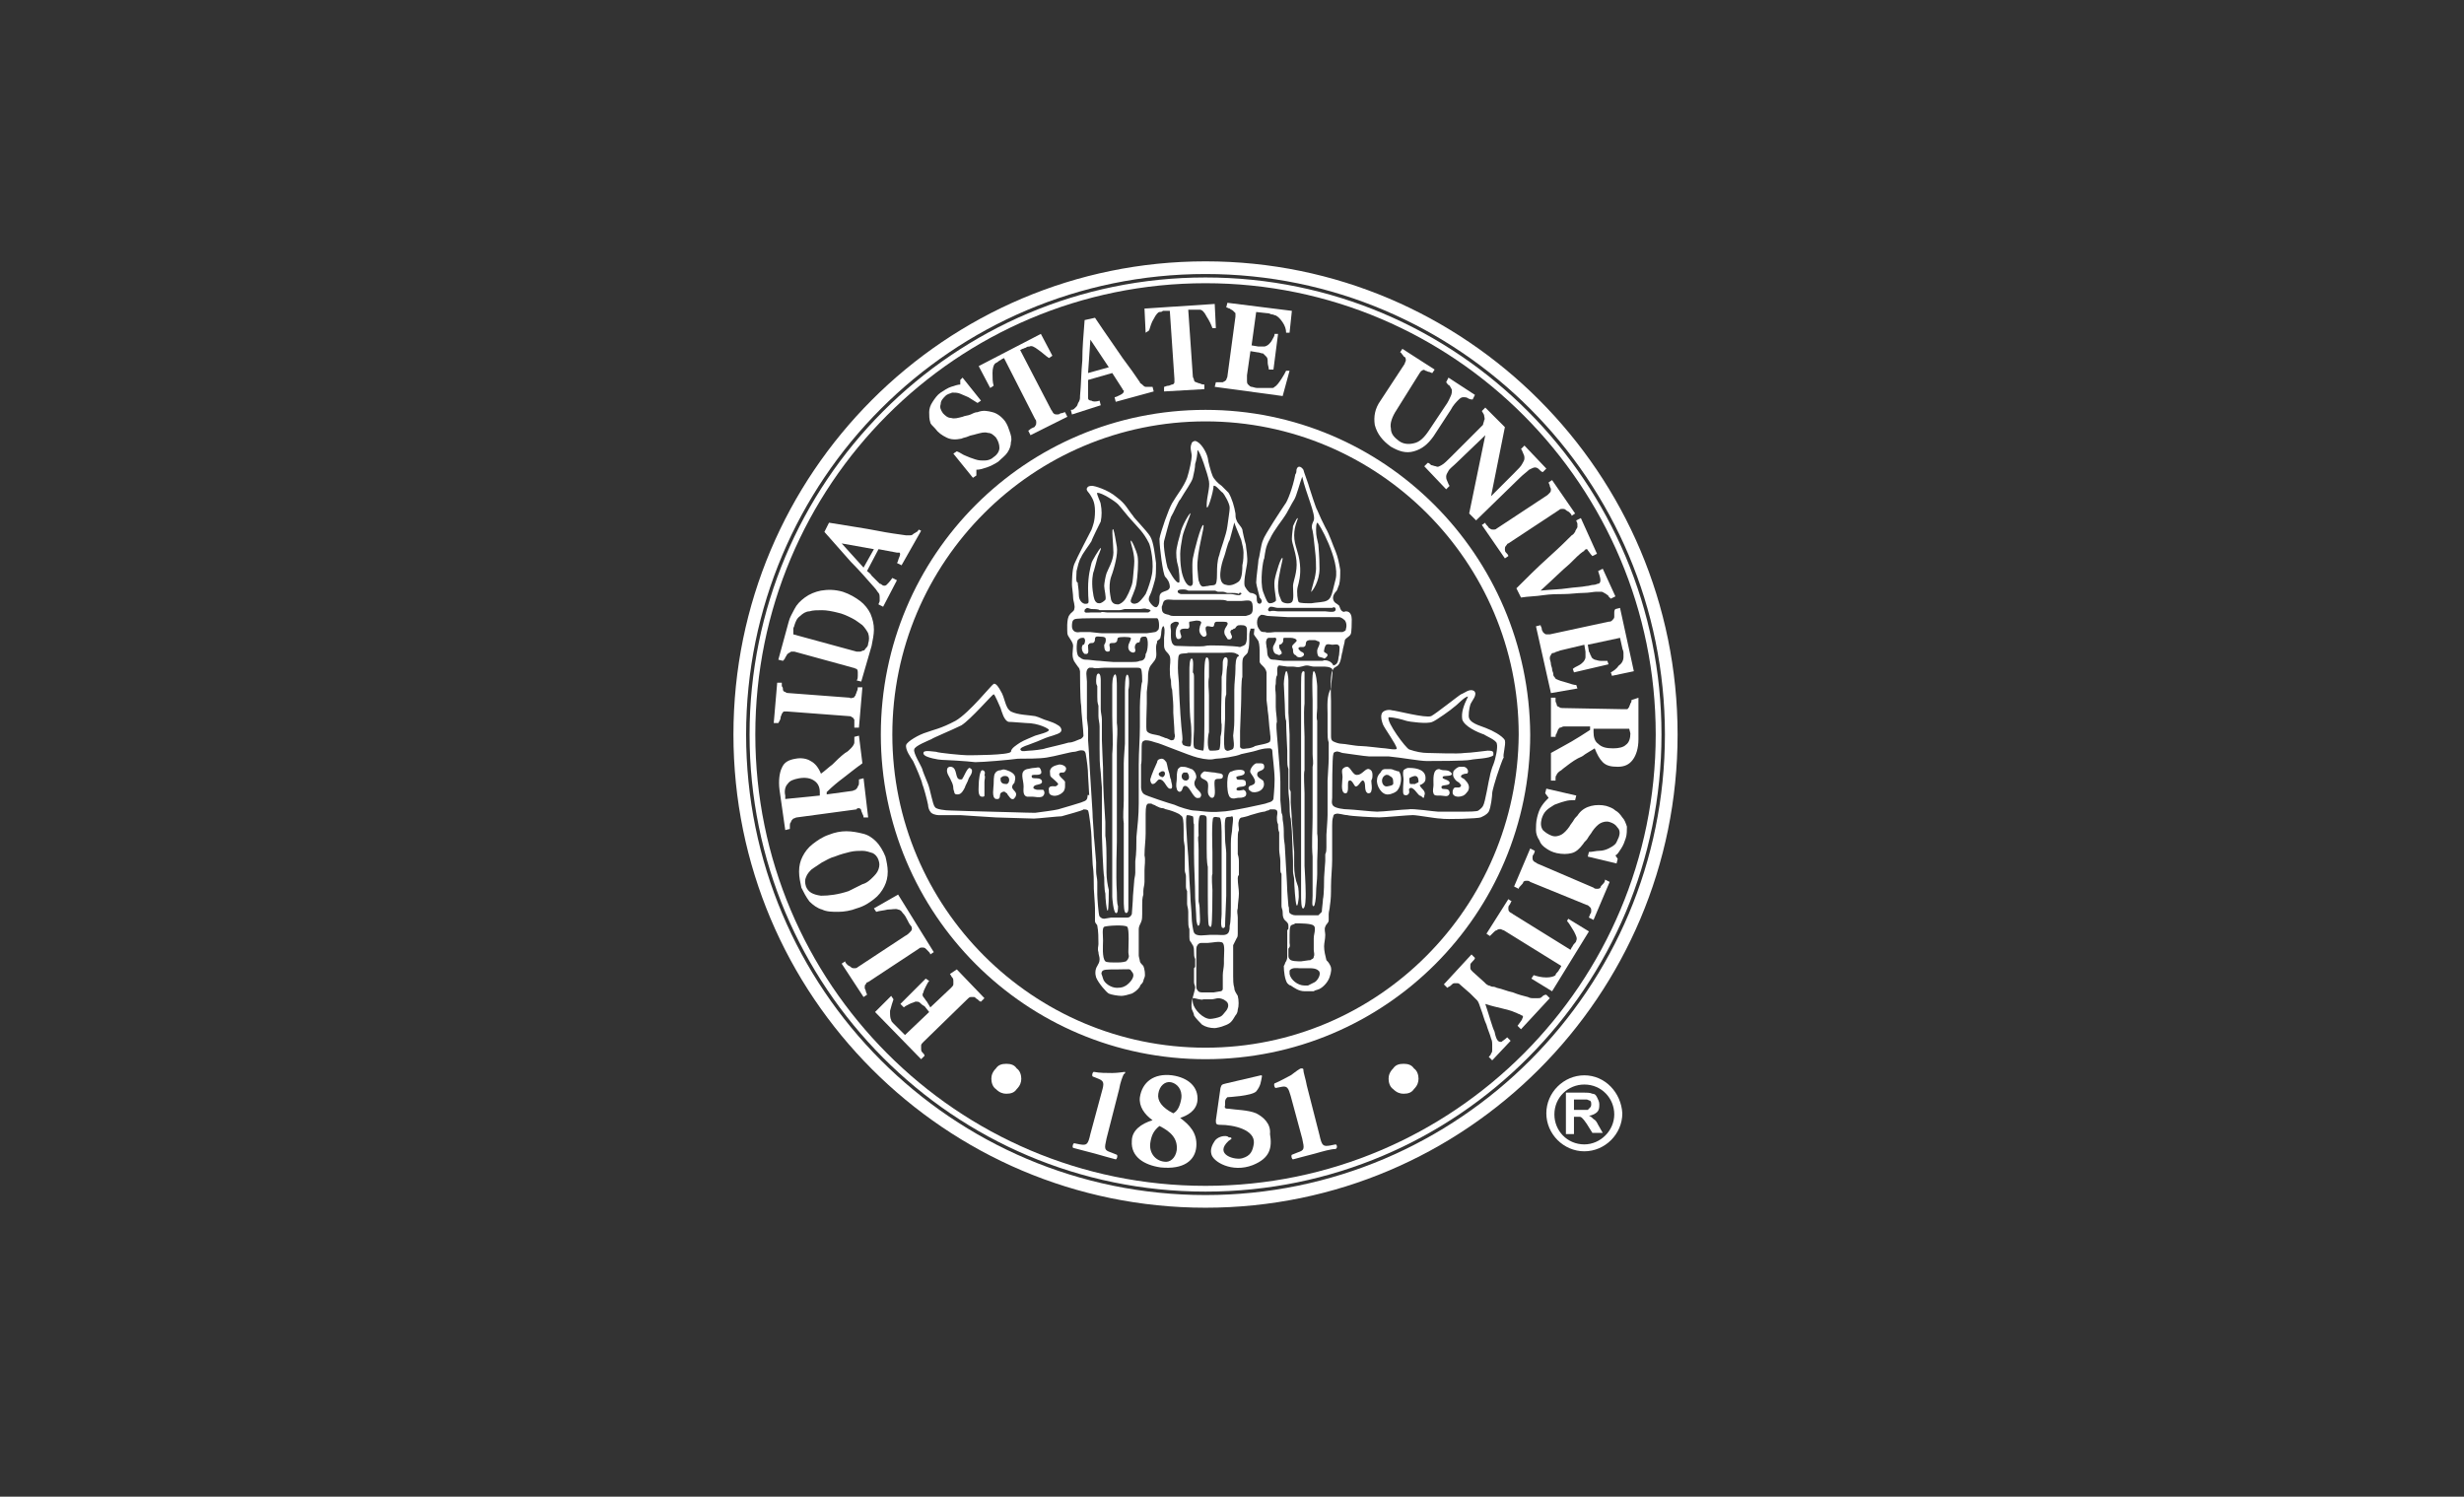 <?xml version="1.0" encoding="utf-8"?>
<!-- Generator: Adobe Illustrator 18.1.1, SVG Export Plug-In . SVG Version: 6.00 Build 0)  -->
<svg version="1.1" id="Layer_1" xmlns="http://www.w3.org/2000/svg" x="0px" y="0px"
     width="214px" height="130px" viewBox="0 0 214 130" enable-background="new 0 0 214 130" xml:space="preserve">
<rect x="0" y="0" width="214" height="130" fill="#333333" stroke="none"/>
<g>
	<g>
		<path fill="#FFFFFF" d="M104.7,22.7c-22.6,0-41,18.4-41,41.1c0,22.7,18.4,41.1,41,41.1c22.6,0,41-18.4,41-41.1
			C145.7,41.1,127.3,22.7,104.7,22.7z M104.7,103.8c-22,0-39.9-17.9-39.9-40c0-22.1,17.9-40,39.9-40c22,0,39.9,17.9,39.9,40
			C144.6,85.9,126.7,103.8,104.7,103.8z"/>
		<path fill="#FFFFFF" d="M104.7,24.1c-21.9,0-39.6,17.8-39.6,39.7s17.7,39.7,39.6,39.7s39.6-17.8,39.6-39.7S126.6,24.1,104.7,24.1z
			 M104.7,103c-21.6,0-39.1-17.6-39.1-39.2c0-21.7,17.5-39.2,39.1-39.2c21.6,0,39.1,17.6,39.1,39.2C143.8,85.4,126.3,103,104.7,103z
			"/>
		<path fill="#FFFFFF" d="M104.7,35.6c-15.6,0-28.2,12.6-28.2,28.2c0,15.6,12.6,28.2,28.2,28.2c15.6,0,28.2-12.6,28.2-28.2
			C132.8,48.2,120.2,35.6,104.7,35.6z M104.7,91c-15,0-27.2-12.2-27.2-27.2c0-15,12.2-27.2,27.2-27.2c15,0,27.2,12.2,27.2,27.2
			C131.8,78.8,119.7,91,104.7,91z"/>
		<path fill="#FFFFFF" d="M137.6,93.4c-1.8,0-3.3,1.5-3.3,3.3c0,1.8,1.5,3.3,3.3,3.3c1.8,0,3.3-1.5,3.3-3.3
			C140.8,94.9,139.4,93.4,137.6,93.4z M137.6,99.4c-1.5,0-2.6-1.2-2.6-2.6c0-1.5,1.2-2.6,2.6-2.6c1.5,0,2.6,1.2,2.6,2.6
			C140.2,98.2,139,99.4,137.6,99.4z"/>
		<path fill="#FFFFFF" d="M138.4,97.2c-0.1-0.1-0.2-0.2-0.4-0.3c0.3,0,0.6-0.2,0.7-0.3c0.2-0.2,0.2-0.4,0.2-0.7
			c0-0.2-0.1-0.4-0.2-0.6c-0.1-0.2-0.2-0.3-0.4-0.3c-0.2-0.1-0.5-0.1-0.8-0.1h-1.5v3.6h0.7V97h0.1c0.2,0,0.3,0,0.4,0
			c0.1,0,0.2,0.1,0.2,0.1c0.1,0.1,0.2,0.2,0.4,0.5l0.5,0.8h0.9l-0.4-0.7C138.7,97.5,138.6,97.3,138.4,97.2z M137.9,96.4
			c-0.1,0-0.3,0-0.7,0h-0.5v-0.9h0.6c0.3,0,0.5,0,0.5,0c0.1,0,0.2,0.1,0.3,0.1c0.1,0.1,0.1,0.2,0.1,0.3c0,0.1,0,0.2-0.1,0.3
			C138,96.3,137.9,96.4,137.9,96.4z"/>
		<path fill="#FFFFFF" d="M97.7,93.1c-0.1,0-0.6,0.1-1.1,0.1c-0.5,0-1.1,0-1.6-0.1c-0.1,0-0.2,0.3-0.1,0.4l0.5,0.2
			c0.5,0.2,0.5,0.4,0.3,1.1l-1,3.7c-0.2,0.9-0.3,1-0.9,0.9l-0.5-0.1c-0.1,0-0.2,0.3-0.1,0.4c0.4,0.1,1.1,0.3,1.9,0.5
			c0.7,0.2,1.4,0.4,1.8,0.5c0.1,0,0.2-0.3,0.1-0.4l-0.5-0.2c-0.6-0.2-0.6-0.3-0.4-1.2l1.1-4.3c0.1-0.6,0.3-1.1,0.4-1.3
			C97.8,93.2,97.7,93.1,97.7,93.1z"/>
		<path fill="#FFFFFF" d="M104,95.6c0.1-1.2-0.8-2-2.2-2.2c-1.6-0.2-2.6,0.6-2.8,1.9c-0.1,0.8,0.4,1.5,1.1,2c-1,0.3-1.8,0.9-1.8,1.8
			c-0.1,1.4,1.1,2.1,2.5,2.3c2,0.2,3-0.6,3.1-1.8c0.1-1.2-0.6-1.9-1.4-2.5C103.1,96.9,103.9,96.5,104,95.6z M102.2,99.9
			c-0.1,0.7-0.6,1.1-1.1,1c-0.8-0.1-1.3-0.8-1.2-1.6c0.1-0.7,0.3-1.1,0.8-1.5C101.7,98.3,102.3,98.9,102.2,99.9z M102.6,95.4
			c-0.1,0.6-0.3,1.1-0.7,1.3c-1-0.5-1.4-1.1-1.3-1.7c0.1-0.7,0.6-1.1,1.1-1C102.2,94.1,102.7,94.6,102.6,95.4z"/>
		<path fill="#FFFFFF" d="M116,99.4l-0.5,0.1c-0.6,0.1-0.7,0-0.9-0.9l-1.1-4.3c-0.1-0.6-0.3-1.1-0.3-1.4c0-0.1-0.1-0.1-0.2-0.1
			c-0.1,0-0.5,0.3-0.9,0.6c-0.4,0.2-0.9,0.5-1.4,0.7c-0.1,0.1,0,0.4,0.1,0.4l0.5-0.1c0.5-0.1,0.6,0.1,0.8,0.8l1,3.7
			c0.2,0.9,0.2,1-0.4,1.2l-0.5,0.2c-0.1,0.1,0,0.4,0.1,0.4c0.4-0.1,1.1-0.3,1.9-0.5c0.7-0.2,1.4-0.4,1.8-0.4
			C116.2,99.7,116.1,99.4,116,99.4z"/>
		<path fill="#FFFFFF" d="M109.1,96.7c-0.7-0.3-1.8-0.3-2.4-0.4c-0.2,0-0.4,0-0.3-0.3l0-0.3c0-0.2,0.1-0.3,0.2-0.4
			c0,0,2.1-0.1,2.5-0.5c0.4-0.5,0.4-0.8,0.5-1.3c0-0.1,0-0.1-0.1-0.1l-3,0.7c-0.4,0.1-0.4,0.1-0.5,0.4l-0.4,2.8c0,0.3,0,0.4,0.4,0.4
			c1.1,0,3,0.4,2.9,1.6c-0.1,0.7-0.3,1.1-1,1.3c-0.6,0.2-2.5-0.3-1.2-1.5c0.3-0.2,0.3-0.2,0.2-0.3c-0.1,0-0.2,0-0.3-0.1
			c-0.4-0.1-0.9,0.1-1.1,0.4c-0.2,0.3-0.4,0.7-0.3,1.1c0.1,0.7,1.8,1.7,3.6,1c1.5-0.6,1.7-1.5,1.5-2.7
			C110.4,97.6,109.7,97,109.1,96.7z"/>
		<path fill="#FFFFFF" d="M82.5,84.6c0.1,0.1,0.1,0.2,0.2,0.3c0.1,0.1,0.1,0.2,0.1,0.3c0,0.1,0,0.2,0,0.3c0,0.1-0.1,0.2-0.2,0.3
			l-1.8,1.7L80.5,87c-0.1-0.1-0.2-0.3-0.3-0.4c-0.1-0.1-0.1-0.3,0-0.4c0-0.1,0.1-0.3,0.2-0.5c0.1-0.2,0.2-0.4,0.3-0.5L80.4,85
			l-2.2,2.2l0.3,0.3c0.1-0.1,0.3-0.2,0.5-0.3c0.2-0.1,0.3-0.1,0.5-0.2c0.2,0,0.3,0,0.4,0.1c0.1,0.1,0.2,0.2,0.4,0.3l0.4,0.5l-2.1,2
			l-0.7-0.7c-0.1-0.1-0.2-0.2-0.3-0.3c-0.1-0.1-0.2-0.2-0.2-0.3c-0.1-0.2-0.1-0.4-0.1-0.8c0.1-0.4,0.2-0.7,0.3-1l-0.2-0.3l-1.4,1.4
			l4,4.1l0.3-0.3c0-0.1-0.1-0.2-0.2-0.3c-0.1-0.1-0.1-0.2-0.1-0.3c0-0.1,0-0.2,0-0.3c0-0.1,0.1-0.2,0.2-0.3l3.8-3.7
			c0.1-0.1,0.2-0.2,0.3-0.2c0.1,0,0.2,0,0.3,0c0.1,0,0.1,0.1,0.3,0.2c0.1,0.1,0.2,0.2,0.3,0.2l0.3-0.3l-2.4-2.5L82.5,84.6z"/>
		<path fill="#FFFFFF" d="M75.4,85.3l4.4-2.9c0.1-0.1,0.2-0.1,0.3-0.1c0.1,0,0.2,0,0.3,0.1c0,0,0.1,0.1,0.2,0.2
			c0.1,0.1,0.2,0.2,0.2,0.3l0.3-0.2L78,77.7l-2.1,1.2l0.2,0.3c0.3-0.1,0.6-0.1,1-0.2c0.4,0,0.7-0.1,0.9,0c0.1,0,0.3,0.1,0.4,0.3
			c0.2,0.2,0.3,0.4,0.4,0.6c0.1,0.2,0.2,0.4,0.3,0.5c0.1,0.1,0.1,0.2,0.1,0.3c0,0.1-0.1,0.2-0.2,0.3c-0.1,0.1-0.2,0.2-0.4,0.3
			L74.5,84c-0.1,0.1-0.2,0.1-0.3,0.1c-0.1,0-0.2,0-0.3-0.1c-0.1-0.1-0.2-0.1-0.3-0.2c-0.1-0.1-0.2-0.2-0.2-0.3l-0.3,0.2l1.9,2.9
			l0.3-0.2c0-0.1-0.1-0.2-0.1-0.3c0-0.1-0.1-0.2-0.1-0.3c0-0.1,0-0.3,0.1-0.3C75.2,85.4,75.3,85.3,75.4,85.3z"/>
		<path fill="#FFFFFF" d="M75.9,78.1c0.4-0.3,0.7-0.7,0.9-1.1c0.2-0.4,0.3-0.8,0.3-1.3c0-0.4-0.1-0.9-0.2-1.3
			c-0.2-0.5-0.5-1-0.8-1.3c-0.3-0.3-0.7-0.6-1.2-0.7c-0.4-0.1-0.9-0.2-1.4-0.2c-0.5,0-1,0.1-1.5,0.3c-0.6,0.2-1,0.5-1.4,0.8
			c-0.4,0.3-0.7,0.7-0.9,1.1c-0.2,0.4-0.3,0.8-0.3,1.3c0,0.5,0.1,0.9,0.2,1.4c0.2,0.4,0.4,0.8,0.7,1.2c0.3,0.3,0.7,0.6,1.1,0.7
			c0.4,0.2,0.9,0.2,1.4,0.2c0.5,0,1.1-0.1,1.6-0.3C75.1,78.7,75.5,78.4,75.9,78.1z M71.3,77.8c-0.7-0.1-1.1-0.3-1.3-0.8
			c-0.1-0.3-0.1-0.6,0-0.8c0.1-0.3,0.3-0.5,0.5-0.7c0.3-0.2,0.6-0.4,0.9-0.6c0.4-0.2,0.7-0.4,1.1-0.5c0.5-0.2,0.9-0.3,1.3-0.4
			c0.4-0.1,0.8-0.1,1.1-0.1c0.3,0,0.6,0.1,0.9,0.2c0.2,0.1,0.4,0.3,0.5,0.6c0.1,0.3,0.1,0.5,0,0.8c-0.1,0.3-0.3,0.5-0.5,0.7
			c-0.2,0.2-0.5,0.5-0.9,0.6c-0.4,0.2-0.8,0.4-1.2,0.6C72.8,77.7,72,77.8,71.3,77.8z"/>
		<path fill="#FFFFFF" d="M74.6,70.2c0.1,0,0.2,0.1,0.2,0.2c0,0.1,0.1,0.2,0.1,0.3C75,70.8,75,71,75,71l0.4,0L75,67.6l-0.4,0.1
			c0,0.1,0,0.2,0,0.3c0,0.1,0,0.2-0.1,0.3c0,0.1-0.1,0.2-0.2,0.3c-0.1,0-0.2,0.1-0.3,0.1l-2.2,0.3l0-0.2c0.5-0.5,1-0.9,1.4-1.2
			c0.4-0.3,1-0.8,1.7-1.3l-0.3-2.4l-0.4,0.1c0,0,0,0.1,0,0.2c0,0.1,0,0.2,0,0.3c0,0.1-0.1,0.3-0.3,0.5c-0.2,0.2-0.3,0.3-0.5,0.4
			c-0.4,0.3-0.8,0.7-1.1,1c-0.4,0.3-0.7,0.6-1,0.8c-0.2-0.5-0.5-0.9-0.9-1.1c-0.3-0.2-0.8-0.3-1.3-0.2c-0.6,0.1-1,0.3-1.2,0.8
			c-0.2,0.4-0.3,1.1-0.2,1.9l0.5,3.5l0.4-0.1c0-0.1,0-0.2,0-0.3c0-0.1,0-0.2,0.1-0.3c0-0.1,0.1-0.2,0.2-0.3c0.1,0,0.2-0.1,0.3-0.1
			l5.2-0.7C74.4,70.2,74.5,70.2,74.6,70.2z M68.2,69.4l0-0.3c-0.1-0.4,0-0.8,0.2-1c0.2-0.3,0.5-0.4,1-0.5c0.6-0.1,1,0,1.3,0.2
			c0.3,0.2,0.5,0.5,0.5,1l0,0.3L68.2,69.4z"/>
		<path fill="#FFFFFF" d="M67.8,62.3c0-0.1,0.1-0.2,0.1-0.3c0.1-0.1,0.1-0.2,0.2-0.2c0.1,0,0.2,0,0.3,0l5.3,0.4c0.1,0,0.2,0,0.3,0.1
			c0.1,0,0.1,0.1,0.2,0.2c0,0.1,0,0.2,0,0.3c0,0.2,0,0.3,0,0.4l0.4,0l0.3-3.5l-0.4,0c0,0.1,0,0.2-0.1,0.4c0,0.1-0.1,0.2-0.1,0.3
			c-0.1,0.1-0.1,0.2-0.2,0.2c-0.1,0-0.2,0.1-0.3,0l-5.3-0.4c-0.1,0-0.2,0-0.3-0.1c-0.1,0-0.2-0.1-0.2-0.2c0-0.1,0-0.2-0.1-0.3
			c0-0.1,0-0.2,0-0.3l-0.4,0l-0.3,3.5l0.4,0C67.7,62.6,67.8,62.5,67.8,62.3z"/>
		<path fill="#FFFFFF" d="M68.2,57.1c0.1-0.1,0.1-0.2,0.2-0.3c0.1-0.1,0.2-0.1,0.3-0.2c0.1,0,0.2,0,0.3,0l5.1,1.4
			c0.1,0,0.2,0.1,0.3,0.1c0.1,0.1,0.1,0.2,0.1,0.3c0,0.1,0,0.1,0,0.3c0,0.1,0,0.3-0.1,0.4l0.4,0.1l0.9-3.1c0.1-0.5,0.2-1,0.2-1.4
			c0-0.5-0.1-0.9-0.3-1.4c-0.2-0.4-0.5-0.8-0.9-1.1c-0.4-0.3-0.9-0.6-1.5-0.8c-0.7-0.2-1.3-0.2-1.9-0.1c-0.5,0.1-1,0.3-1.4,0.6
			c-0.4,0.3-0.7,0.6-0.9,1c-0.2,0.4-0.4,0.7-0.5,1.1l-0.9,3.3l0.4,0.1C68.1,57.3,68.2,57.2,68.2,57.1z M68.9,54.6
			c0-0.1,0.1-0.2,0.1-0.3c0.1-0.3,0.2-0.6,0.5-0.8c0.2-0.2,0.5-0.4,0.8-0.4c0.3-0.1,0.7-0.1,1.1-0.1c0.4,0,0.9,0.1,1.3,0.2
			c0.5,0.1,0.9,0.3,1.3,0.5c0.4,0.2,0.6,0.4,0.9,0.6c0.2,0.2,0.4,0.5,0.5,0.7c0.1,0.3,0.1,0.6,0,0.9c0,0.2-0.1,0.3-0.2,0.4
			c-0.1,0.1-0.1,0.2-0.2,0.2c-0.1,0-0.2,0.1-0.3,0.1c-0.1,0-0.2,0-0.3,0l-5.5-1.5C68.9,54.8,68.9,54.8,68.9,54.6z"/>
		<path fill="#FFFFFF" d="M76,51.1c0.1,0.1,0.2,0.3,0.3,0.4c0.1,0.1,0.1,0.3,0.1,0.4c0,0.1,0,0.2,0,0.3c0,0.1-0.1,0.2-0.1,0.3
			l0.4,0.2l1.2-2.3l-0.4-0.2c-0.2,0.3-0.4,0.5-0.5,0.6c-0.1,0.1-0.3,0.1-0.4,0c0,0-0.1-0.1-0.2-0.1c-0.1-0.1-0.2-0.2-0.3-0.3
			c-0.1-0.1-0.2-0.2-0.4-0.4c-0.1-0.2-0.3-0.3-0.4-0.4l1-1.9l1.6,0.3c0.1,0,0.1,0,0.1,0c0,0,0.1,0,0.1,0c0.1,0,0.1,0.2,0,0.4
			c-0.1,0.2-0.1,0.4-0.2,0.5l0.4,0.2l1.7-3L79.8,46c-0.1,0.1-0.1,0.2-0.2,0.2c-0.1,0.1-0.2,0.1-0.3,0.2c-0.1,0.1-0.2,0.1-0.3,0.1
			c-0.1,0-0.2,0-0.3,0c-0.7-0.1-1.5-0.2-2.5-0.4c-1-0.2-2.4-0.4-4.2-0.7l-0.4,0.8c0.8,0.9,1.6,1.8,2.3,2.6
			C74.6,49.5,75.3,50.3,76,51.1z M75.9,47.7l-0.9,1.6l-1.9-2.1L75.9,47.7z"/>
		<path fill="#FFFFFF" d="M81.2,37.2c0.3,0.4,0.6,0.6,1,0.8c0.4,0.2,0.8,0.2,1.3,0.1c0.2-0.1,0.4-0.1,0.6-0.2
			c0.2-0.1,0.4-0.1,0.7-0.2c0.4-0.1,0.7-0.2,1-0.1c0.3,0,0.5,0.2,0.7,0.4c0.2,0.3,0.3,0.6,0.3,0.9c0,0.3-0.2,0.6-0.5,0.8
			c-0.2,0.2-0.5,0.3-0.8,0.3c-0.3,0-0.5,0-0.8-0.1c-0.3-0.1-0.6-0.2-0.8-0.3c-0.3-0.1-0.5-0.3-0.8-0.4l-0.3,0.2l1.7,2.1l0.3-0.2
			l0-0.5c0.3,0,0.6-0.1,0.9-0.2c0.3-0.1,0.7-0.3,1-0.5c0.3-0.3,0.6-0.5,0.8-0.8c0.2-0.3,0.3-0.6,0.3-0.9c0.1-0.3,0-0.6-0.1-0.9
			c-0.1-0.3-0.2-0.6-0.4-0.9c-0.3-0.4-0.7-0.7-1.1-0.8c-0.4-0.1-0.8-0.2-1.3,0c-0.2,0-0.4,0.1-0.6,0.2c-0.2,0.1-0.5,0.1-0.7,0.2
			c-0.4,0.1-0.7,0.2-1,0.1c-0.3,0-0.5-0.2-0.7-0.4c-0.2-0.3-0.3-0.5-0.2-0.8c0-0.3,0.2-0.5,0.4-0.7c0.2-0.2,0.4-0.2,0.6-0.3
			c0.2,0,0.5,0,0.7,0.1c0.2,0.1,0.5,0.2,0.7,0.3c0.3,0.2,0.5,0.3,0.8,0.5l0.3-0.2l-1.6-2L83.4,33l0,0.4c-0.2,0-0.5,0.1-0.8,0.2
			c-0.3,0.1-0.6,0.3-0.9,0.5c-0.3,0.2-0.5,0.5-0.7,0.8c-0.2,0.3-0.3,0.6-0.3,0.9c0,0.3,0,0.6,0.1,0.9C80.8,36.8,81,37,81.2,37.2z"/>
		<path fill="#FFFFFF" d="M86.3,33.5c-0.1-0.3-0.1-0.7-0.1-1.1c0-0.4,0.1-0.7,0.2-0.8c0.1-0.1,0.2-0.1,0.3-0.2
			c0.1-0.1,0.2-0.1,0.3-0.2l0.2-0.1l2.7,5.3c0.1,0.1,0.1,0.2,0.1,0.3c0,0.1,0,0.2-0.1,0.3c0,0.1-0.1,0.1-0.3,0.2s-0.2,0.2-0.3,0.2
			l0.2,0.4l3.2-1.6l-0.2-0.4c-0.1,0-0.2,0.1-0.4,0.1C92,36,91.9,36,91.8,36c-0.1,0-0.2,0-0.3-0.1c-0.1-0.1-0.1-0.2-0.2-0.3l-2.7-5.2
			l0.2-0.1c0.1,0,0.2-0.1,0.3-0.1c0.1-0.1,0.2-0.1,0.3-0.1c0.2-0.1,0.4,0,0.8,0.3c0.3,0.2,0.6,0.5,0.9,0.7l0.3-0.2l-1-1.9L85,31.8
			l1,1.9L86.3,33.5z"/>
		<path fill="#FFFFFF" d="M95.6,35.2l-0.1-0.4c-0.3,0.1-0.6,0.1-0.7,0c-0.2,0-0.3-0.1-0.3-0.2c0,0,0-0.1,0-0.2c0-0.1,0-0.2,0-0.4
			c0-0.2,0-0.3,0-0.5c0-0.2,0-0.4,0-0.5l2.1-0.6l0.9,1.4c0,0.1,0.1,0.1,0.1,0.1c0,0,0,0.1,0,0.1c0,0.1-0.1,0.2-0.3,0.3
			c-0.2,0.1-0.4,0.2-0.5,0.2l0.1,0.4l3.3-0.9l-0.1-0.4c-0.1,0-0.2,0-0.3,0c-0.1,0-0.2,0-0.3,0c-0.1,0-0.2-0.1-0.3-0.2
			c-0.1-0.1-0.2-0.1-0.2-0.2c-0.4-0.6-0.9-1.3-1.5-2.1c-0.6-0.9-1.4-2-2.4-3.5l-0.9,0.2c-0.1,1.3-0.2,2.4-0.2,3.5
			c-0.1,1-0.1,2.1-0.2,3.1c0,0.2,0,0.3-0.1,0.5c-0.1,0.1-0.1,0.3-0.2,0.4c-0.1,0.1-0.1,0.1-0.2,0.2c-0.1,0.1-0.2,0.1-0.3,0.1
			l0.1,0.4L95.6,35.2z M94.7,29.5l1.6,2.4l-1.8,0.5L94.7,29.5z"/>
		<path fill="#FFFFFF" d="M99.8,28.7c0.1-0.3,0.2-0.7,0.4-1c0.2-0.4,0.4-0.6,0.5-0.6c0.1,0,0.2,0,0.3-0.1c0.1,0,0.3,0,0.4,0l0.2,0
			l0.4,5.9c0,0.1,0,0.2,0,0.3c0,0.1-0.1,0.2-0.2,0.2c-0.1,0-0.2,0.1-0.3,0.1c-0.2,0-0.3,0.1-0.4,0.1l0,0.4l3.5-0.2l0-0.4
			c-0.1,0-0.2,0-0.4-0.1c-0.1,0-0.3-0.1-0.3-0.1c-0.1,0-0.2-0.1-0.2-0.2c0-0.1-0.1-0.2-0.1-0.3l-0.4-5.8l0.2,0c0.1,0,0.2,0,0.4,0
			c0.1,0,0.3,0,0.4,0c0.2,0,0.4,0.2,0.6,0.6c0.2,0.3,0.4,0.7,0.5,1l0.3,0l-0.1-2.1l-6.1,0.4l0.1,2.1L99.8,28.7z"/>
		<path fill="#FFFFFF" d="M112,32.2l-0.3,0c-0.1,0.2-0.2,0.4-0.4,0.7c-0.2,0.3-0.4,0.6-0.6,0.7c-0.1,0.1-0.1,0.1-0.3,0.1
			c-0.1,0-0.2,0-0.4,0c-0.1,0-0.2,0-0.4,0c-0.1,0-0.3,0-0.4,0c-0.2,0-0.4-0.1-0.5-0.1c-0.1,0-0.2-0.1-0.3-0.2
			c-0.1-0.1-0.1-0.2-0.1-0.3c0-0.1,0-0.3,0-0.5l0.3-2.1l0.6,0.1c0.2,0,0.3,0.1,0.5,0.1c0.1,0.1,0.2,0.2,0.3,0.3
			c0.1,0.1,0.1,0.3,0.1,0.5c0,0.2,0.1,0.4,0.1,0.6l0.4,0l0.4-3.1l-0.3,0c0,0.2-0.1,0.3-0.2,0.5c-0.1,0.2-0.2,0.3-0.3,0.4
			c-0.1,0.1-0.3,0.2-0.4,0.2c-0.1,0-0.3,0-0.5,0l-0.6-0.1l0.4-2.9l0.9,0.1c0.1,0,0.2,0,0.4,0.1c0.2,0,0.3,0.1,0.4,0.1
			c0.2,0.1,0.4,0.3,0.6,0.6c0.2,0.3,0.3,0.6,0.3,0.9l0.3,0l0.2-1.9l-5.6-0.7l-0.1,0.4c0.1,0,0.2,0.1,0.3,0.1
			c0.1,0.1,0.2,0.1,0.3,0.2c0.1,0.1,0.2,0.2,0.2,0.2c0,0.1,0,0.2,0,0.3l-0.7,5.2c0,0.1-0.1,0.2-0.1,0.3c-0.1,0.1-0.1,0.1-0.3,0.2
			c-0.1,0-0.2,0-0.3,0c-0.1,0-0.3,0-0.3,0l-0.1,0.4l5.9,0.8L112,32.2z"/>
		<path fill="#FFFFFF" d="M120.8,38.8c0.7,0.4,1.3,0.6,2,0.4c0.7-0.2,1.2-0.6,1.7-1.3l1.5-2.3c0.2-0.4,0.5-0.7,0.6-0.8
			c0.2-0.2,0.3-0.3,0.5-0.3c0.1,0,0.3,0,0.4,0.1c0.2,0.1,0.3,0.1,0.4,0.1l0.2-0.4l-2.3-1.5l-0.2,0.4c0.1,0.1,0.1,0.2,0.3,0.3
			c0.1,0.2,0.2,0.3,0.2,0.4c0,0.1,0,0.3-0.1,0.5c-0.1,0.2-0.2,0.5-0.5,0.9l-1.4,2.1c-0.4,0.6-0.8,1-1.3,1.1
			c-0.4,0.1-0.9,0.1-1.3-0.2c-0.4-0.3-0.7-0.6-0.7-1.1c-0.1-0.4,0.1-1,0.5-1.6l2-3.2c0.1-0.1,0.1-0.2,0.2-0.2c0.1-0.1,0.2-0.1,0.3,0
			c0.1,0,0.2,0.1,0.3,0.1c0.1,0,0.2,0.1,0.3,0.1l0.2-0.3l-2.8-1.8l-0.2,0.3c0.1,0,0.1,0.1,0.2,0.2c0.1,0.1,0.1,0.2,0.2,0.2
			c0.1,0.1,0.1,0.2,0.1,0.3c0,0.1-0.1,0.2-0.1,0.3l-2.1,3.2c-0.5,0.7-0.6,1.4-0.5,2.1C119.6,37.7,120.1,38.3,120.8,38.8z"/>
		<path fill="#FFFFFF" d="M128.5,37.2l-2.5,2.5c-0.3,0.3-0.6,0.6-0.8,0.7c-0.2,0.1-0.3,0.2-0.5,0.1c-0.1,0-0.3-0.1-0.4-0.1
			c-0.1-0.1-0.2-0.2-0.3-0.2l-0.3,0.3l1.9,2l0.3-0.3c-0.1-0.1-0.1-0.2-0.2-0.4c-0.1-0.2-0.1-0.3-0.1-0.4c0-0.2,0.1-0.3,0.2-0.5
			c0.1-0.2,0.4-0.4,0.7-0.7l2.5-2.4l-1.4,6.8l0.6,0.6l3.8-3.7c0.3-0.3,0.6-0.5,0.8-0.7c0.2-0.1,0.4-0.2,0.5-0.2
			c0.2,0,0.3,0.1,0.4,0.2c0.1,0.1,0.2,0.2,0.3,0.2l0.3-0.3l-1.9-2l-0.3,0.3c0.1,0.1,0.1,0.2,0.2,0.4c0.1,0.2,0.1,0.3,0.1,0.4
			c0,0.2-0.1,0.3-0.2,0.5c-0.1,0.2-0.3,0.4-0.7,0.8l-2,2l1.2-6l-1.7-1.7l-0.3,0.3c0.1,0.2,0.2,0.3,0.2,0.4c0,0.1,0.1,0.3,0,0.4
			c0,0.1-0.1,0.3-0.1,0.4C128.8,36.9,128.7,37,128.5,37.2z"/>
		<path fill="#FFFFFF" d="M134.4,43l-4.4,2.9c-0.1,0.1-0.2,0.1-0.3,0.1c-0.1,0-0.2,0-0.3-0.1c-0.1,0-0.1-0.1-0.2-0.2
			c-0.1-0.1-0.2-0.2-0.2-0.3l-0.3,0.2l2,2.9l0.3-0.2c0-0.1-0.1-0.2-0.2-0.3c-0.1-0.1-0.1-0.2-0.1-0.3c0-0.1,0-0.2,0.1-0.3
			c0.1-0.1,0.1-0.2,0.2-0.2l4.4-2.9c0.1-0.1,0.2-0.1,0.3-0.1c0.1,0,0.2,0,0.3,0.1c0.1,0.1,0.2,0.1,0.3,0.2c0.1,0.1,0.2,0.2,0.2,0.3
			l0.3-0.2l-2-2.9l-0.3,0.2c0,0.1,0.1,0.2,0.1,0.3c0,0.1,0.1,0.2,0.1,0.3c0,0.1,0,0.2-0.1,0.3C134.6,42.8,134.5,42.9,134.4,43z"/>
		<path fill="#FFFFFF" d="M136.8,46.2c-0.1,0.1-0.1,0.2-0.3,0.3c-0.4,0.4-1,1-2,1.9c-1,0.9-1.9,1.8-2.8,2.7l0.4,0.8
			c0.6-0.1,1.3-0.1,1.9-0.2c0.7-0.1,1.3-0.1,1.8-0.1c0.6,0,1.2-0.1,1.7-0.1c0.5,0,0.9-0.1,1.1-0.1c0.2,0,0.3,0,0.5,0
			c0.1,0,0.2,0.1,0.4,0.2c0.1,0.1,0.2,0.1,0.2,0.2c0.1,0.1,0.1,0.1,0.2,0.2l0.4-0.2l-1.1-2.4l-0.4,0.2c0.1,0.3,0.2,0.6,0.2,0.8
			c0,0.2-0.1,0.3-0.2,0.3c-0.1,0-0.2,0.1-0.4,0.1c-0.2,0-0.4,0.1-0.6,0.1c-0.5,0.1-1,0.1-1.7,0.2c-0.6,0.1-1.4,0.1-2.3,0.2
			c1.1-1,1.9-1.8,2.5-2.3c0.5-0.5,0.9-0.9,1.2-1.1c0.1,0,0.1-0.1,0.1-0.1c0,0,0.1,0,0.1-0.1c0.1,0,0.2,0,0.2,0.1
			c0.1,0.1,0.2,0.3,0.4,0.5l0.4-0.2l-1.4-3.1l-0.4,0.2c0,0.1,0.1,0.2,0.1,0.3c0,0.1,0,0.2,0,0.3C136.9,46,136.8,46.1,136.8,46.2z"/>
		<path fill="#FFFFFF" d="M140.2,53.3c0,0.1,0,0.3,0,0.3c0,0.1-0.1,0.2-0.2,0.3c-0.1,0.1-0.2,0.1-0.3,0.1l-5.1,1.1
			c-0.1,0-0.2,0-0.3,0c-0.1,0-0.2-0.1-0.3-0.2c0-0.1-0.1-0.1-0.1-0.3c0-0.1-0.1-0.2-0.1-0.3l-0.4,0.1l1.3,5.8l2.3-0.4l-0.1-0.3
			c-0.2,0-0.5-0.1-0.8-0.2c-0.4-0.1-0.7-0.2-0.9-0.3c-0.1,0-0.1-0.1-0.2-0.2c-0.1-0.1-0.1-0.2-0.1-0.3c0-0.1-0.1-0.2-0.1-0.4
			c0-0.1-0.1-0.3-0.1-0.4c0-0.2-0.1-0.4-0.1-0.5c0-0.1,0-0.2,0.1-0.3c0-0.1,0.1-0.2,0.3-0.2c0.1-0.1,0.3-0.1,0.5-0.2l2.1-0.5
			l0.1,0.6c0,0.2,0,0.3,0,0.5c0,0.1-0.1,0.3-0.2,0.4c-0.1,0.1-0.2,0.2-0.4,0.3c-0.2,0.1-0.4,0.2-0.5,0.3l0.1,0.3l3-0.7l-0.1-0.3
			c-0.2,0-0.3,0-0.6,0c-0.2,0-0.4-0.1-0.5-0.1c-0.2-0.1-0.3-0.2-0.3-0.3c-0.1-0.1-0.1-0.3-0.2-0.4l-0.1-0.6l2.8-0.6l0.2,0.9
			c0,0.1,0.1,0.2,0.1,0.4c0,0.2,0,0.3,0,0.4c0,0.2-0.1,0.5-0.4,0.7c-0.2,0.3-0.5,0.5-0.7,0.6l0.1,0.3l1.9-0.4l-1.2-5.5l-0.4,0.1
			C140.2,53,140.2,53.1,140.2,53.3z"/>
		<path fill="#FFFFFF" d="M141.7,60.8c0,0.1,0,0.2-0.1,0.3c0,0.1-0.1,0.2-0.1,0.3c-0.1,0.1-0.1,0.2-0.2,0.2c-0.1,0-0.2,0-0.3,0
			l-5.3-0.1c-0.1,0-0.2,0-0.3-0.1c-0.1,0-0.2-0.1-0.2-0.2c0-0.1-0.1-0.2-0.1-0.3c0-0.1,0-0.3,0-0.3l-0.4,0l0,3.4l0.4,0
			c0-0.1,0-0.2,0.1-0.3c0-0.1,0.1-0.2,0.1-0.3c0.1-0.1,0.1-0.2,0.2-0.2c0.1,0,0.2-0.1,0.3-0.1l2.3,0l0,0.3c-0.6,0.4-1.1,0.7-1.6,1
			c-0.5,0.3-1.1,0.6-1.8,1l0,2.4l0.4,0c0,0,0-0.1,0-0.2c0-0.1,0-0.2,0.1-0.3c0-0.1,0.2-0.3,0.4-0.4c0.2-0.2,0.4-0.3,0.5-0.4
			c0.4-0.3,0.8-0.6,1.3-0.8c0.4-0.3,0.8-0.5,1.1-0.7c0.2,0.5,0.4,0.9,0.7,1.2c0.3,0.3,0.7,0.4,1.3,0.4c0.6,0,1-0.2,1.3-0.6
			c0.3-0.4,0.5-1,0.5-1.8l0-3.6L141.7,60.8z M141.6,63.7c0,0.4-0.1,0.8-0.4,1c-0.2,0.2-0.6,0.3-1.1,0.3c-0.6,0-1-0.1-1.3-0.4
			c-0.3-0.2-0.4-0.6-0.4-1l0-0.3l3.1,0L141.6,63.7z"/>
		<path fill="#FFFFFF" d="M140.9,71c-0.2-0.3-0.4-0.5-0.6-0.6c-0.2-0.2-0.5-0.3-0.8-0.4c-0.4-0.1-0.9-0.1-1.3,0
			c-0.4,0.1-0.8,0.3-1.1,0.7c-0.1,0.2-0.3,0.3-0.4,0.5c-0.1,0.2-0.3,0.4-0.4,0.6c-0.2,0.3-0.5,0.6-0.7,0.7c-0.2,0.1-0.5,0.2-0.8,0.1
			c-0.3-0.1-0.6-0.3-0.8-0.5c-0.2-0.3-0.2-0.6-0.1-1c0.1-0.3,0.2-0.5,0.4-0.7c0.2-0.2,0.4-0.3,0.7-0.5c0.3-0.1,0.5-0.2,0.9-0.3
			c0.3-0.1,0.6-0.1,0.9-0.1l0.1-0.4l-2.6-0.6l-0.1,0.4l0.3,0.4c-0.2,0.2-0.4,0.4-0.6,0.7c-0.2,0.3-0.3,0.6-0.4,1
			c-0.1,0.4-0.1,0.8-0.1,1.1c0,0.3,0.1,0.6,0.3,0.9c0.1,0.3,0.3,0.5,0.6,0.7c0.3,0.2,0.5,0.3,0.9,0.4c0.5,0.1,0.9,0.1,1.3,0
			c0.4-0.1,0.7-0.4,1-0.8c0.1-0.2,0.3-0.3,0.4-0.5c0.1-0.2,0.3-0.4,0.4-0.6c0.2-0.3,0.5-0.6,0.7-0.7c0.2-0.1,0.5-0.2,0.8-0.1
			c0.3,0.1,0.5,0.2,0.7,0.5c0.2,0.2,0.2,0.5,0.1,0.8c-0.1,0.2-0.2,0.5-0.3,0.6c-0.2,0.2-0.4,0.3-0.6,0.4c-0.2,0.1-0.5,0.2-0.8,0.2
			c-0.3,0-0.6,0.1-0.9,0.1l-0.1,0.4l2.5,0.6l0.1-0.4l-0.2-0.3c0.2-0.1,0.3-0.3,0.5-0.6c0.2-0.3,0.3-0.6,0.4-0.9
			c0.1-0.3,0.1-0.7,0.1-1C141.2,71.5,141.1,71.2,140.9,71z"/>
		<path fill="#FFFFFF" d="M139.2,76.8c-0.1,0.1-0.2,0.2-0.2,0.3c-0.1,0.1-0.2,0.1-0.3,0.1c-0.1,0-0.2,0-0.3-0.1l-4.9-2.1
			c-0.1-0.1-0.2-0.1-0.3-0.2c-0.1-0.1-0.1-0.2-0.1-0.3c0-0.1,0-0.2,0.1-0.3c0.1-0.2,0.1-0.3,0.1-0.3l-0.4-0.2l-1.4,3.3l0.4,0.2
			c0-0.1,0.1-0.2,0.2-0.3c0.1-0.1,0.2-0.2,0.2-0.3c0.1-0.1,0.2-0.1,0.3-0.1c0.1,0,0.2,0,0.3,0.1l4.9,2c0.1,0,0.2,0.1,0.3,0.2
			c0.1,0.1,0.1,0.2,0.1,0.3c0,0.1,0,0.2-0.1,0.3c0,0.1-0.1,0.2-0.1,0.3l0.4,0.2l1.4-3.3l-0.4-0.2C139.4,76.6,139.3,76.7,139.2,76.8z
			"/>
		<path fill="#FFFFFF" d="M136.1,80c0.2,0.2,0.4,0.6,0.6,0.9c0.2,0.4,0.3,0.6,0.2,0.8c0,0.1-0.1,0.2-0.2,0.3
			c-0.1,0.1-0.1,0.2-0.2,0.3l-0.1,0.2l-5-3.1c-0.1-0.1-0.2-0.1-0.3-0.2c-0.1-0.1-0.1-0.2-0.1-0.3c0-0.1,0-0.2,0.1-0.3
			c0.1-0.1,0.1-0.3,0.2-0.3l-0.3-0.2l-1.9,3l0.3,0.2c0.1-0.1,0.2-0.2,0.3-0.3c0.1-0.1,0.2-0.2,0.3-0.2c0.1-0.1,0.2-0.1,0.3-0.1
			c0.1,0,0.2,0.1,0.3,0.1l5,3.1l-0.1,0.2c-0.1,0.1-0.1,0.2-0.2,0.3c-0.1,0.1-0.2,0.2-0.2,0.3c-0.1,0.1-0.4,0.2-0.8,0.2
			c-0.4,0-0.8-0.1-1.1-0.2L133,85l1.8,1.1l3.2-5.2l-1.8-1.1L136.1,80z"/>
		<path fill="#FFFFFF" d="M133.9,86.6c-0.1,0.1-0.2,0.1-0.3,0.1c-0.1,0-0.3,0-0.4,0c-0.2,0-0.3,0-0.5-0.1c-0.4-0.1-0.8-0.2-1.3-0.4
			c-0.5-0.1-0.9-0.3-1.4-0.4c-0.2-0.1-0.3-0.1-0.4-0.1c-0.1,0-0.2-0.1-0.3-0.1c-0.1,0-0.1-0.1-0.2-0.1c-0.1-0.1-0.1-0.1-0.2-0.2
			l-1-0.9c-0.1-0.1-0.2-0.2-0.2-0.3c0-0.1,0-0.2,0-0.3c0-0.1,0.1-0.2,0.2-0.3c0.1-0.1,0.2-0.2,0.2-0.3l-0.3-0.3l-2.4,2.6l0.3,0.3
			c0.1-0.1,0.2-0.1,0.3-0.2c0.1-0.1,0.2-0.2,0.3-0.2c0.1,0,0.2,0,0.3,0c0.1,0,0.2,0.1,0.3,0.2l0.8,0.7c0.3,0.3,0.5,0.5,0.6,0.6
			c0.1,0.1,0.2,0.4,0.3,0.7c0.2,0.5,0.3,1,0.5,1.4c0.1,0.4,0.3,0.8,0.4,1.2c0.1,0.2,0.1,0.4,0.1,0.5c0,0.2,0,0.3,0,0.5
			c0,0.1,0,0.2-0.1,0.3c0,0.1-0.1,0.2-0.2,0.3l0.3,0.3l1.6-1.7l-0.3-0.3c-0.2,0.2-0.4,0.3-0.5,0.4c-0.1,0-0.2,0-0.3-0.1
			c-0.1-0.1-0.2-0.3-0.3-0.8c-0.2-0.4-0.4-1.2-0.8-2.4c0.6,0.2,1.1,0.3,1.5,0.4c0.4,0.1,0.8,0.2,1,0.3c0.3,0.1,0.4,0.2,0.5,0.2
			c0.1,0.1,0.2,0.1,0.2,0.1c0.1,0.1,0.1,0.1,0,0.3c0,0.1-0.2,0.3-0.4,0.6l0.3,0.3l2.5-2.7l-0.3-0.3C134.1,86.4,134,86.5,133.9,86.6z
			"/>
		<path fill="#FFFFFF" d="M121.9,92.4c-0.4,0-0.7,0.1-0.9,0.4c-0.3,0.3-0.4,0.6-0.4,0.9s0.1,0.7,0.4,0.9c0.3,0.3,0.6,0.4,0.9,0.4
			c0.4,0,0.7-0.1,0.9-0.4c0.3-0.3,0.4-0.6,0.4-0.9s-0.1-0.7-0.4-0.9C122.6,92.5,122.3,92.4,121.9,92.4z"/>
		<path fill="#FFFFFF" d="M87.4,92.4c-0.4,0-0.7,0.1-0.9,0.4c-0.3,0.3-0.4,0.6-0.4,0.9s0.1,0.7,0.4,0.9c0.3,0.3,0.6,0.4,0.9,0.4
			c0.4,0,0.7-0.1,0.9-0.4c0.3-0.3,0.4-0.6,0.4-0.9s-0.1-0.7-0.4-0.9C88.1,92.5,87.8,92.4,87.4,92.4z"/>
		<path fill="#FFFFFF" d="M97,77.5c-0.1-1.4,0-4.4,0-4.4c0-0.4,0-1.5,0-1.6c0-0.2,0-0.5,0-0.7c0-0.3,0-0.5,0-0.8c0-0.1,0-0.2,0-0.3
			c0-0.1,0-0.7,0-0.9c0-0.3,0-0.7,0-1c0-0.4,0-0.8,0-1.3c0-0.2,0-1,0-1.2c0-0.2,0-0.4,0-0.5c0-0.7,0.1-1.3,0-2c0-0.2,0-1.1,0-1.4
			c0-0.2,0-0.3,0-0.5c0-0.4,0-0.9,0-1.3c0-0.2,0-1.2-0.2-1c-0.2,0.2-0.2,0.8-0.2,1.1c0,0.8,0,1.7,0,2.5c0,1.1,0.1,2.2,0,3.3
			c0,0.3,0,0.6,0,0.8c0,0.1,0,0.2,0,0.2c0,0.2,0,0.3,0,0.5c0,0.4,0,1.8,0,2c0,0.2,0,1.2,0,1.3c0,0.1,0,0.2,0,0.3c0,0.4,0,0.8,0,1.1
			c0,0.2,0,0.9,0,1.2c0,0.6,0,1.2,0,1.8c0,0.2,0,0.4,0,0.6c0,0.3,0,0.7,0,1c0,0.3,0,0.6,0,0.9c0,0.2,0,0.5,0,0.7
			c0,0.1,0.1,1.3,0.3,1.4c0.2,0.1,0.2-0.4,0.2-0.6C97,78.5,97,77.8,97,77.5z"/>
		<path fill="#FFFFFF" d="M113.3,75.2c0-0.2,0-0.8,0-1c0-0.3,0-0.5,0-0.8c0-0.2,0-2,0-2.8c0-0.6,0-1.1,0-1.7c0-0.4-0.1-1.7,0-2
			c0-0.2,0-0.3,0-0.5c0-0.4,0-0.8,0-1.2c0-0.3,0-1.2,0-1.2c0-0.2-0.1-2.1,0-2.9c0-0.2,0-1.2,0-1.3c0-0.2,0-0.5,0-0.7
			c0-0.2,0-0.5,0-0.7c0-0.1-0.1-0.1-0.1-0.1c0,0-0.1,0-0.1,0.1c-0.1,0-0.1,0.7-0.1,1.1c0,0.5,0,1.6,0,1.7c0,0.2,0,0.3,0,0.5
			c0,0.3,0,0.6,0,0.9c0,0.3,0,0.6,0,0.9c0,0.4,0,0.8,0,1.1c0,0.3,0,0.5,0,0.8c0,0.1,0,1.4,0,1.9c0,0.9,0,1.7,0,2.6
			c0,0.2,0,1.6,0,2.2c0,0.1,0,0.9,0,1.2c0,0.5,0,0.9,0,1.4c0,0.4,0,0.8,0,1.2c0,0.6,0,1.2,0,1.8c0,0.4,0,1.3,0.2,1.2
			c0.2-0.1,0.2-0.9,0.2-1.3C113.4,76.8,113.3,75.3,113.3,75.2z"/>
		<path fill="#FFFFFF" d="M112.4,75.2c0-0.4,0-0.8,0-1.2c-0.1-0.9-0.1-1.8-0.2-2.7c0-0.4-0.1-1.5-0.1-1.6c0-0.3,0-0.6,0-0.9
			c0-0.1-0.1-0.2-0.1-0.3c0-0.4,0-0.7,0-1.1c0-0.2,0-0.7,0-0.8c0-0.5,0-2.4,0-2.8c0-0.3-0.1-1.8-0.1-1.9c0-0.4,0-2.6,0-2.8
			c0-0.3-0.1-0.9-0.2-0.8c-0.1,0.1-0.2,0.8-0.2,1.1c0,0.2,0.1,1.8,0.1,2.3c0,0.1,0,0.7,0.1,0.9c0,0.7,0.1,2.5,0.1,2.6
			c0,0.3,0,0.5,0,0.8c0,0.3,0,0.5,0.1,0.8c0,0.6,0,1.2,0,1.8c0,0.4,0.1,0.9,0.1,1.3c0,0.2,0,1,0.1,1.2c0,0.1,0.1,0.9,0.1,1.1
			c0,0.2,0.1,2.3,0.1,2.6c0,0.3,0,0.6,0,0.9c0,0.2,0.1,0.5,0.1,0.7c0,0.4,0.1,2,0.2,2.2c0.1,0.3,0.2-0.6,0.2-0.7c0-0.1,0-0.8-0.1-1
			C112.5,76.4,112.4,75.8,112.4,75.2z"/>
		<path fill="#FFFFFF" d="M97.9,58.6c-0.2,0-0.2,1.2-0.2,1.5c0,0.4,0,1.3,0,1.4c0,0.2,0,0.8,0,0.9c0,0.4,0,0.8,0,1.2
			c0,0.2,0,0.8,0,1c0,0.1-0.1,1.3-0.1,1.7c0,0.3,0,0.6,0,1c0,0.7,0,1.4,0,2.2c0,0.7-0.1,1.3,0,2c0,0.8,0,1.5,0,2.3
			c0,0.3,0,0.5,0,0.8c0,0.2,0,0.8,0,0.9c0,0.6,0,1.1,0,1.7c0,0.3,0,0.7,0,1c0,0.3,0,1.1,0.2,1.1C98,79.3,98,79,98,78.8
			c0-0.1,0-0.9,0-1.1c0-0.5,0-1.1,0-1.6c0-0.5,0-1,0-1.4c0-0.2,0-0.8,0-1c0-0.3,0-0.7,0-1c0-0.6,0-1.2,0-1.8c0-0.1,0-0.8,0-1
			c0-0.1,0-0.5,0-0.6c0-0.2,0-0.4,0-0.5c0-1.2,0-2.4,0-3.5c0-0.1,0-1,0-1.3c0-0.8,0-1.6,0-2.4c0-0.3,0-0.6,0-0.9c0-0.1,0-0.6,0-0.8
			C98.1,59.6,98.1,58.6,97.9,58.6z"/>
		<path fill="#FFFFFF" d="M114.4,62.6c-0.1-0.3,0-0.8,0-1.1c0-0.3,0-0.5,0-0.7c0-0.4,0-0.8,0-1.2c0-0.1-0.1-1.3-0.3-1.3
			c-0.2,0-0.1,2.3-0.1,2.5c0,0.1,0,1,0,1.2c0,0.3,0,0.7,0,1c0,0.2,0,1,0,1.3c0,0.4,0,0.8,0,1.2c0,0.4,0.1,0.7,0,1.1
			c0,0.5,0,1.1,0,1.6c0,0.2,0,1,0,1.1c0,0.6,0,1.1,0,1.7c0,1.1-0.1,2.3,0,3.4c0,0.8,0,1.5,0,2.2c0,0.4,0,0.8,0,1.2
			c0,0.3-0.1,1,0.1,0.9c0.1,0,0.2-0.7,0.2-1.1c0-0.6,0.1-1.1,0.1-1.7c0-0.3,0-1.1,0-1.1c0-0.1,0.1-2,0-2.4c0-0.1,0-0.4,0-0.5
			c0-0.2,0-0.5,0-0.7c0-0.2,0-0.4,0-0.6c0-0.2,0-1,0-1.3c0-0.2,0-0.4,0-0.5c0-0.3,0-0.7,0-1.1c0-0.3,0-1.1,0-1.2c0-0.3,0-1.1,0-1.3
			c0-0.2,0-1.1,0-1.2C114.4,63.7,114.4,62.7,114.4,62.6z"/>
		<path fill="#FFFFFF" d="M130.7,64.3c-0.2-0.4-1.2-0.9-1.5-1c-0.4-0.2-1.4-0.4-1.6-0.9c-0.1-0.2,0-0.9,0.1-1.2
			c0.1-0.3,0.7-0.9,0.3-1.2c-0.4-0.2-0.8,0.2-1.1,0.3c-0.2,0.1-2.2,1.7-2.6,1.9c-0.5,0.2-3.1-0.5-3.4-0.5c-0.3-0.1-0.8,0-0.9,0.3
			c-0.1,0.3,0,0.6,0.1,0.9c0.1,0.3,1.2,1.8,1.2,2.1c0.1,0.2-0.9,0-1,0c-0.2,0-1.7-0.2-2.1-0.2c-0.5,0-1.4-0.2-1.7-0.2
			c-0.2,0-0.5-0.1-0.7-0.2c-0.2-0.1-0.2-0.3-0.2-0.5c0-0.5,0-0.9,0-1.3c0-0.4,0-1.6,0-1.7c0-0.3-0.1-2.2,0.1-2.6
			c0.2-0.4,0.1-0.2,0.5-0.5c0.3-0.3,0.3-1,0.4-1.2c0-0.2,0.2-0.8,0.2-1c0.1-0.2,0.4-0.3,0.5-0.5c0.1-0.1,0.1-1.1,0.1-1.3
			c0-0.3-0.1-0.7-0.5-0.7c-0.1,0-0.2,0.1-0.3,0c-0.2-0.1-0.2-0.3-0.3-0.5c-0.2-0.2-0.4-0.2-0.5-0.5c-0.1-0.3,0.1-0.6,0.3-0.8
			c0.1-0.2,0.1-0.3,0.2-0.5c0.1-0.4,0.1-0.8,0.1-1.3c-0.1-0.6-0.2-1.1-0.4-1.6c-0.3-0.7-0.5-1.4-0.9-2.1c-0.3-0.6-0.4-0.8-0.7-1.5
			c-0.1-0.1-0.6-1.7-0.7-2c0-0.1-0.5-1.4-0.5-1.5c-0.2-0.3-0.5-0.4-0.6,0c0,0.1,0,0.3-0.1,0.4c-0.2,1.1-0.7,2.4-0.9,2.6
			c-0.2,0.3-1.8,2.7-1.9,3.1c-0.2,0.4-0.3,1.5-0.4,1.7c0,0.2-0.2,1.6-0.2,2c0,0.2,0.3,1.2,0.3,1.3c0.1,0.1,0.3,0.3,0.1,0.5
			c-0.1,0.1-0.3,0-0.3-0.1c-0.1-0.2,0-0.4-0.1-0.6c-0.1-0.1-0.3-0.2-0.5-0.2c-0.2-0.1-0.4-0.4-0.5-0.6c-0.1-0.4,0.1-1.3,0.2-1.9
			c0.1-0.6-0.1-1.5-0.1-1.7c-0.1-0.3-0.3-1.2-0.3-1.3c-0.1-0.3-0.4-0.5-0.5-0.8c-0.1-0.2-0.1-0.4-0.1-0.6c-0.1-0.6-0.3-1.3-0.6-1.8
			c-0.2-0.2-0.4-0.4-0.6-0.6c-0.3-0.2-0.7-0.6-0.8-0.9c-0.1-0.2-0.4-1.3-0.4-1.5c-0.1-0.5-0.6-1.4-1.1-1.5c-0.1,0-0.3,0.1-0.3,0.2
			c-0.2,0.4,0,0.8,0,1.1s-0.2,1.3-0.4,1.9c-0.3,0.8-0.9,1.5-1.3,2.2c-0.3,0.5-1,2.5-1.1,3.1c0,0.7,0.3,3.1,0.5,3.3
			c0.2,0.2,0.4,0.5,0.4,0.9c-0.1,0.5-0.9,0.2-0.9,0.9c0,0.3,0,0.6-0.2,0.8c-0.2,0.2-0.6-0.3-0.7-0.5c-0.1-0.3,0.1-0.5,0.2-0.8
			c0.1-0.3,0.2-0.6,0.3-1c0.1-0.3,0.1-0.8,0.1-1.5c-0.1-0.7-0.2-1.8-0.5-2.3c-0.3-0.5-1.5-1.7-1.5-1.8c-0.5-0.6-0.6-1-1.4-1.6
			c-0.8-0.7-2-1-2.1-1c-0.2,0-0.4,0-0.5,0.2c-0.1,0.2,0.2,0.4,0.3,0.6c0.1,0.2,0.4,0.5,0.4,1.4c0,0.9-0.2,1.3-0.3,1.6
			c-0.1,0.2-1.3,2.5-1.5,3c-0.2,0.5-0.2,1.6-0.2,1.8c0,0.2,0.1,0.8,0.1,1.1c0,0.3,0.2,0.7,0.1,1c0,0.2-0.3,0.3-0.4,0.5
			c-0.3,0.3-0.2,1.5-0.2,1.6c0,0.3,0.5,0.7,0.5,1.1c0,0.4-0.2,1,0.2,1.5c0.4,0.6,0.3,0.3,0.4,0.7c0,0.1,0,2.5,0.1,3
			c0,0.5,0.2,2.2,0.2,2.6c0,0.1-0.2,0.3-0.3,0.3c-0.3,0.1-0.6,0.3-1,0.3c-0.3,0.1-1.6,0.4-2,0.5c-0.2,0.1-1.2,0.2-1.4,0.2
			c-0.2,0-0.6,0.1-0.7,0c-0.3-0.2,0.3-0.4,0.6-0.5c0.3-0.1,1.3-0.5,1.5-0.6c0.2-0.1,1.1-0.3,1.3-0.5c0.2-0.2,0-0.5-0.2-0.6
			c-0.3-0.2-0.6-0.3-0.9-0.4c-0.4-0.1-0.7-0.3-1.1-0.4c-0.6-0.1-1.5-0.1-2.1-0.4c-0.3-0.2-0.4-0.5-0.5-0.8c-0.1-0.3-0.2-0.7-0.4-1
			c-0.1-0.2-0.4-0.7-0.6-0.6c-0.2,0.1-2.1,2.5-3.3,3.2c-1.3,0.7-2,0.8-2.5,1c-0.7,0.2-1.7,0.8-1.8,1.1c-0.1,0.4,0.4,1.1,0.6,1.4
			c0.2,0.4,0.8,1.8,0.8,2c0.1,0.2,0.4,1.3,0.5,1.8c0,0.2,0.1,0.5,0.2,0.6c0.1,0.2,0.5,0.3,0.7,0.3c0,0,1.8,0,1.9,0
			c0.1,0,2.9,0.2,3.1,0.2c0.2,0,3,0.1,3.3,0.1c0.3,0,2.1-0.2,2.4-0.2c0.3-0.1,1.9-0.5,1.9-0.6c0.1,0,0.3,0,0.4,0.1
			c0.1,0.2,0.3,1.9,0.3,2.4c0,0.6,0.1,2.1,0.1,2.3c0.1,0.7,0.1,1.4,0.1,2.1c0,0.2,0.1,1.3,0.1,1.7c0,0.4,0,0.7,0,1.1
			c0,0.2,0.2,0.3,0.2,0.4c0.1,0.5,0.1,1.1,0.1,1.6c0,0.2-0.1,0.4,0,0.7c0,0.2,0.1,0.4,0.1,0.6c0,0.3-0.1,0.4-0.2,0.6
			c-0.2,0.3-0.2,0.7-0.1,1c0.2,0.5,0.9,1.3,1.1,1.4c0.2,0.1,0.8,0.2,1.1,0.2c0.2,0,0.6-0.1,0.9-0.2c0.2-0.1,0.5-0.3,0.7-0.6
			c0-0.1,0.1-0.2,0.2-0.3c0.1-0.1,0.1-0.3,0.2-0.5c0.1-0.2,0-0.8-0.1-1c-0.1-0.1-0.3-0.3-0.3-0.4c0-0.1-0.1-0.4-0.1-0.5
			c0-0.3,0-0.5,0-0.8c0-0.4,0-0.9,0-1.3c0-0.1,0-0.2,0-0.2c0-0.2,0.1-0.4,0.2-0.6c0.1-0.2,0.1-0.5,0.1-0.7c0-0.3,0-0.5,0-0.8
			c0-0.3,0-0.6,0.1-0.9c0-0.1,0-0.2,0-0.3c0-0.3,0.1-0.5,0.1-0.8c0-0.3,0-0.7,0-1c0-0.4,0.1-0.9,0-1.3c0-0.7,0.1-1.3,0.1-1.9
			c0-0.3,0-0.7,0-1c0-0.2,0-0.4,0-0.7c0-0.2,0-0.6,0.1-0.8c0,0,0.1-0.1,0.1-0.1c0.1,0,0.2,0,0.3,0c0.1,0.1,0.3,0.1,0.4,0.2
			c0.2,0.1,0.4,0.2,0.6,0.2c0.1,0,0.2,0.1,0.3,0.1c0.4,0.1,0.7,0.2,1.1,0.4c0.1,0.1,0.3,0.2,0.3,0.3c0.1,0.2,0.1,0.9,0.1,1.1
			c0,0.2,0,0.4,0,0.7c0,0.3,0.1,0.6,0.1,0.9c0,0.6,0,1.3,0,1.9c0,0.2,0.1,0.3,0.1,0.5c0,0.3,0,0.5,0,0.8c0,0.2,0,0.3,0.1,0.5
			c0,0.4,0,0.7,0,1.1c0,0.2,0.1,0.4,0.1,0.7c0,0.2,0,0.5,0,0.7c0,0.3,0,0.6,0.1,0.8c0,0.2,0,0.4,0,0.7c0,0.1,0,0.3,0.1,0.4
			c0.1,0.1,0.1,0.2,0.2,0.3c0.1,0.2,0.1,0.4,0.1,0.6c0,0.2,0,0.4,0.1,0.6c0,0.2,0,0.4,0,0.6c0,0.1,0,0.1-0.1,0.2c0,0.2,0,0.3,0,0.5
			c0,0.2,0,0.5,0,0.7c0,0.2,0.1,0.3,0.1,0.5c-0.1,0.6-0.4,1.2-0.3,1.8c0,0.1,0.2,0.4,0.2,0.6c0.1,0.2,0.6,0.7,0.7,0.8
			c0.3,0.2,0.7,0.3,1.1,0.3c0.1,0,0.6-0.1,0.8-0.2c0.6-0.2,0.7-0.4,1-0.9c0.1-0.1,0.2-0.3,0.2-0.5c0.1-0.3,0.1-0.8,0-1.2
			c-0.1-0.2-0.3-0.4-0.3-0.7c-0.1-0.3-0.1-0.7-0.1-1c0-0.2,0-0.3,0-0.5c0-0.4,0-1.3,0-1.4c0-0.3,0-0.6,0-0.8
			c0.1-0.2,0.2-0.4,0.3-0.6c0.1-0.1,0.1-0.3,0.1-0.4c0-0.3,0-0.7,0-1c0-0.1,0-0.2,0-0.4c0-0.3-0.1-0.5,0-0.8c0-0.4,0.1-0.9,0.1-1.3
			c0-0.4-0.1-0.8-0.1-1.3c0-0.1,0-0.2,0.1-0.3c0-0.2,0-0.4,0-0.6c0-0.1,0-0.3,0-0.4c0-0.3,0-0.5-0.1-0.8c0-0.2,0-0.4,0-0.6
			c0-0.2,0-0.3,0-0.4c0-0.1,0-0.2,0-0.3c0-0.3,0-0.6,0.1-0.8c0-0.3-0.1-0.5,0-0.8c0-0.1,0.1-0.3,0.3-0.3c0,0,0.5-0.1,0.7-0.2
			c0,0,0.7-0.2,0.7-0.2c0,0,0.4-0.1,0.5-0.1c0.1,0,0.2-0.1,0.3-0.1c0.1,0,0.2-0.1,0.2-0.1c0.1,0,0.2,0,0.2,0c0.2,0,0.3,0,0.4,0.1
			c0,0,0,0,0,0c0.1,0.2,0,0.4,0,0.6c0,0.2,0,0.4,0.1,0.6c0,0.2,0,0.5,0.1,0.7c0,0.5,0,1,0,1.5c0,0.3,0.1,0.7,0.1,1
			c0,0.2,0,0.5,0,0.7c0,0.1,0,0.3,0.1,0.4c0,0.2,0,0.4,0,0.6c0,0.2,0,0.4,0,0.6c0,0.5,0,1.1,0,1.6c0,0.2,0.1,0.3,0.1,0.5
			c0,0.2,0,0.4,0.1,0.6c0.1,0.2,0.4,0.3,0.4,0.6c0,0.1,0,0.2,0,0.2c0,0.1,0,0.1-0.1,0.2c0,0.3,0,0.5,0,0.8c0,0.5,0,0.9,0,1.4
			c0,0.2,0,0.3-0.1,0.5c-0.1,0.1-0.1,0.3-0.2,0.4c0,0.5,0.1,1.2,0.3,1.5c0.1,0.1,0.2,0.2,0.3,0.2c0.3,0.2,0.7,0.5,1.2,0.5
			c0.2,0,0.6,0,0.6,0c0.1,0,0.1,0,0.2,0c0.1-0.1,0.3-0.1,0.5-0.2c0.4-0.2,0.8-0.7,0.9-1.1c0.1-0.3,0.2-0.7,0-1
			c-0.1-0.2-0.2-0.3-0.3-0.4c-0.1-0.4-0.2-0.8-0.2-1.2c0-0.3,0.1-0.6,0.1-1c0-0.2-0.1-0.5,0-0.7c0.1-0.3,0.3-0.3,0.3-0.6
			c0-0.1,0-0.3,0-0.5c0-0.2,0.1-0.5,0.1-0.7c0.1-0.6,0.1-1.1,0.1-1.7c0-0.8,0.1-1.6,0.1-2.3c0-0.2,0-0.4,0-0.6c0-0.2,0-0.4,0-0.6
			c0-0.2,0-0.4,0-0.6c0-0.3,0-0.7,0-1c0-0.1,0-0.1,0-0.2c0-0.3,0-0.5,0.1-0.8c0-0.1,0.1-0.2,0.2-0.2c0.2-0.1,0.7,0.1,1,0.1
			c0.3,0.1,2.4,0.2,2.8,0.2c0.4,0,2.5-0.2,2.9-0.2c0.4,0,2,0.3,2.4,0.3c0.5,0.1,3.3,0,3.5-0.1c0.2-0.1,0.5-0.2,0.7-0.5
			c0.2-0.4,0.3-1.4,0.3-1.6s0.3-1.2,0.4-1.5c0.1-0.3,0.5-1.5,0.6-1.6C130.5,65.6,130.8,64.7,130.7,64.3z M115.9,53.1
			c-0.2,0.1-0.7,0-0.8,0c-0.2,0-0.8,0-0.9,0c-0.2,0-0.7,0-0.9,0c-0.4,0-0.8,0-1.2,0c-0.4,0-1,0-1.1,0c-0.2,0-0.4-0.1-0.7,0
			c-0.2,0-0.2-0.2-0.1-0.3c0.1-0.1,0.1-0.1,0.2-0.1c0.2,0,0.4,0.1,0.6,0.1c0.1,0,0.2,0,0.4,0c0.1,0,0.2,0,0.3,0c0.1,0,0.7,0,0.8,0
			c0.2,0,0.5,0,0.8,0c0.2,0,1.1,0,1.2,0c0.1,0,0.9,0,0.9,0c0,0,0.2,0,0.3,0C116,52.6,116.1,53,115.9,53.1z M109.8,48.5
			c0.1-0.6,0.1-1,0.5-1.7c0.3-0.7,1.2-1.8,1.3-2c0.1-0.1,0.6-1.1,0.8-1.4c0.2-0.3,0.5-1.5,0.7-2c0.3,1.4,1.2,3.3,1,3.8
			c-0.2,0.4-0.2,0.6-0.1,0.9c0.1,0.5,0.1,0.8,0.2,1.6c0.1,0.8,0.1,1.4,0.1,1.7c0,0.2-0.1,0.9-0.2,1.1c0,0.1-0.3,1-0.2,0.9
			c0.1-0.1,0.7-0.9,0.7-2c0-1.2-0.1-1.9-0.1-2.1c-0.1-0.5-0.2-0.7-0.2-1.3c0-0.1,0-0.5,0.1-0.6c0.1-0.1,2,3.3,1.6,4.9
			c-0.4,1.5-0.3,1.9-1.3,2c-1,0.1-0.6,0.1-1,0.1c-0.1,0-0.8,0-0.9-0.1c-0.1-0.1-0.2-0.9-0.1-1.3c0.1-0.4,0.3-1,0.2-2
			c-0.1-1.1-0.5-1.6-0.5-2.5c0-0.9,0.4-1.5,0.3-1.5c-0.1,0-0.4,0.7-0.4,0.7c0,0.2-0.1,0.7-0.1,1.1c0,0.4,0.3,1,0.4,1.9
			c0.1,1-0.3,1.8-0.3,2.2c0,0.5,0.1,1.2-0.1,1.4c-0.2,0.2-0.8,0.1-0.9-0.1c-0.1-0.3-0.3-0.5-0.3-1.3c0-0.8,0.4-2.2,0.4-2.4
			c-0.1-0.3-0.6,1.3-0.7,1.9c-0.1,0.7,0.2,1.7,0.1,1.8c-0.1,0.1-0.3,0.2-0.5,0.2c-0.2,0-0.3-0.2-0.6-1
			C109.4,50.5,109.7,48.6,109.8,48.5z M109.4,53.5c0.1-0.1,0.1-0.1,0.2-0.1c0.2,0,0.4,0.1,0.5,0.1c1.6,0.1,0.1,0,1.7,0.1
			c0.1,0,2.3,0,2.5,0c0.2,0,0.9,0,1.1,0c0.1,0,0.8,0,0.9,0c0.1,0,0.3,0.1,0.4,0.2c0.2,0.1,0.3,0.5,0.2,0.8c0,0.2-0.1,0.2-0.3,0.3
			c-0.2,0-0.7,0-0.7,0c-0.1,0-0.6,0-0.8,0c-0.1,0-0.8,0-0.9,0c-0.3,0-0.9,0-0.9,0c-0.3,0-0.7,0-1,0c-0.2,0-0.8,0-0.9,0
			c-0.1,0-0.7,0-0.7,0c0,0-0.7,0.1-0.8,0c-0.2,0-0.4,0-0.5-0.2C109.1,54.4,109.1,53.7,109.4,53.5z M108.9,55.1
			c0.1,0.2,0.3,0.4,0.4,0.6c0.1,0.3,0.1,0.7,0.1,1.1c0,0.2,0,0.5,0,0.7c0.1,0.3,0.5,0.4,0.6,0.9c0,0.3,0,1.3,0,1.5
			c0,0.3,0,0.6,0,0.9c0,0.1,0.1,0.7,0.1,0.9c0.1,0.6,0.1,1.2,0.2,1.9c0,0.2,0.1,0.5,0,0.8c-0.1,0.2-1,0.3-1.3,0.4
			c-0.1,0.1-0.5,0.2-0.6,0.2c-0.2,0-0.4,0.1-0.6,0c0,0-0.1-0.1-0.1-0.1c0-0.3,0-1.2,0-1.4c0-0.4,0.1-2.3,0.1-2.8
			c0-0.2,0-1.7,0.1-1.9c0-0.1,0-0.8,0-1c0-0.1,0-0.2,0-0.2c0,0,0-0.4,0.1-0.5c0.1-0.2,0.4-0.3,0.4-0.6c0.1-0.3,0.1-0.7,0.1-1.1
			c0-0.3,0-0.5,0.1-0.7c0,0,0,0,0-0.1c0,0,0.1,0,0.1,0v0c0,0,0.1,0,0.1,0c0,0,0,0,0.1,0C109,54.5,108.9,54.9,108.9,55.1z
			 M107.3,58.1c0,0.6-0.1,1.2-0.1,1.8c0,0.3,0,0.6,0,1c0,0.1,0,0.9,0,1.2c0,0.9,0,0.9-0.1,1.8c0,0.3,0.2,1.1-0.1,1.2
			c-0.3,0.1-0.4,0.2-0.6,0c-0.2-0.2,0-2.4,0-2.7c0-0.3,0-1.1,0-1.3c0-0.3,0-0.5,0.1-0.8c0-0.3,0-0.6,0-0.9c0-0.1,0-1.2,0.1-1.6
			c0-0.2,0.1-0.6-0.1-0.7c-0.2-0.1-0.3,0.3-0.3,0.4c0,0.4,0,0.9-0.1,1.3c0,0.4,0,0.7,0,1.1c0,0.1-0.1,2.9,0,3c0,0.5,0,0.7-0.1,1.1
			c0,0.2,0,0.9-0.1,1.1c-0.1,0.1-0.5,0.1-0.8,0.1c-0.3-0.1-0.2-1.3-0.1-1.6c0-0.1,0-0.8,0-0.9c0-0.2,0-0.5,0-0.7c0-0.3,0-1.4,0-1.6
			c0-0.5-0.1-1,0-1.6c0-0.2,0-1,0-1.1c0-0.2,0-0.6-0.2-0.6c-0.2,0-0.2,1.3-0.2,1.4c0,0.3,0,0.6,0,1c0,0.3,0,1.6,0,2
			c0,0.2,0,1.2,0,1.5c0,0.4,0,2.1-0.1,2.2c0,0-0.8-0.1-0.8-0.3c-0.1-0.2,0-1.3,0-1.5c0-0.2,0-1,0-1.2c0-0.3,0-0.7,0-1
			c0-0.2,0-1.1,0-1.4c0-0.3,0-0.6,0-0.9c0-0.2,0-0.4-0.1-0.5c0-0.2,0.1-1.2-0.1-1.2c-0.2,0-0.2,0.8-0.2,1c0,0.5,0,1,0,1.5
			c0,0.1,0,2.1,0.1,2.9c0.1,0.6,0.1,2,0,2.2c0,0.1-0.7,0-0.7-0.2c-0.1-0.2,0-0.2,0-0.4c0-0.3-0.1-1-0.1-1.1c0-0.2-0.1-1.1-0.1-1.4
			c0-0.1-0.1-1.4-0.1-2c0-0.6-0.1-1.1-0.1-1.7c0-0.2,0-1,0.1-1.1c0.1-0.2,0.6-0.1,0.8-0.2c0.3,0,0.6,0,0.9,0c0.2,0,0.9,0,1.1,0
			c0.2,0,1,0,1.1,0c0.1,0,0.9-0.1,1.1,0.1c0.1,0,0.2,0.1,0.2,0.2C107.3,57,107.3,57.8,107.3,58.1z M104.7,56.1c-0.2,0.1-2.5,0-2.5,0
			c-0.6,0-0.5-0.9-0.5-1.3c0-0.2-0.1-0.4,0-0.6c0.1-0.1,0.3-0.2,0.4-0.2c0.5,0,0.2,0.3,0.1,0.5c-0.1,0.2-0.2,1.1,0.2,1
			c0.1,0,0.2-0.1,0.2-0.2c0-0.1-0.1-0.3-0.1-0.4c-0.1-0.3,0.3-0.3,0.5-0.3c0.5,0.1,0.2-0.5,0.3-0.6c0.1,0,0.5-0.1,0.6-0.1
			c0.1,0,0.3,0,0.4,0.1c0.1,0.1-0.1,0.3-0.1,0.5c-0.1,0.3,0,0.6,0.3,0.8c0,0,0.1,0,0.1,0c0.1,0,0.2-0.1,0.2-0.2
			c0-0.2-0.3-0.8,0.2-0.7c0.1,0,0.3,0.1,0.4,0c0.1-0.1,0-0.4,0.3-0.4c0.2,0,0.3,0,0.5,0c0.1,0,0.4,0,0.4,0.1
			c0.1,0.1-0.1,0.3-0.2,0.5c-0.1,0.2-0.1,0.5,0.1,0.7c0,0.1,0.1,0.1,0.1,0.2c0.2,0.1,0.4,0,0.4-0.2c0-0.1-0.1-0.2-0.1-0.3
			c-0.1-0.1,0-0.3,0.1-0.3c0.1,0,0.1-0.1,0.2-0.1c0.1,0,0.1-0.1,0.2-0.2c0.1-0.1,0.2-0.1,0.3-0.1c0,0,0.1,0,0.1,0
			c0.1,0,0.3,0,0.4,0.1c0.1,0.1,0.1,0.2,0.1,0.3c0,0.1,0,0.3,0,0.4c0,0.2,0,0.6-0.1,0.8c-0.1,0.2-0.3,0.2-0.5,0.3
			C107.3,56.1,104.9,56,104.7,56.1z M107.8,46.9c0.1,0.4,0.2,0.8,0.2,1.1c0,0.2,0,0.7-0.1,1.1c0,0.3,0,1.1-0.3,1.4
			c-0.4,0.3-0.8,0.4-1.1,0.3c-0.9-0.1-0.4-1.9-0.2-2.4c0.1-0.2,0.3-1.2,0.5-1.5c0.1-0.4,0.4-1.4,0.4-1.6
			C107,45,107.6,46.4,107.8,46.9z M107.8,51.6c-0.1,0.1-0.2,0.1-0.2,0.1c-0.2,0-0.5-0.1-0.7-0.1h-0.7c-0.1,0-0.8,0-0.9,0
			c-0.1,0-0.5,0-0.6,0c0,0-1.1,0-1.1,0l-0.8,0c-0.1,0-0.1,0-0.2,0c-0.1,0-0.4-0.1-0.3-0.3c0.1-0.1,0.3-0.1,0.4-0.1
			c0.2,0,0.3,0,0.5,0.1c0.2,0,0.3,0,0.5,0c0.1,0,0.2,0,0.3,0c0.2,0,0.3,0,0.5,0c0.1,0,0.2,0,0.3,0c0.2,0,0.3,0,0.5,0
			c0.1,0,0.1,0,0.2,0c0.1,0,0.2,0.1,0.3,0.1c0.1,0,0.3,0,0.4,0c0.2,0,0.3,0.1,0.4,0.1c0.1,0,0.2,0,0.3,0c0.2,0,0.6,0,0.7,0.1
			C107.6,51.4,107.9,51.5,107.8,51.6z M101.4,49.3c-0.1-0.3-0.4-1.9-0.3-2.3c0.1-0.4,0.5-1.9,0.6-2.1c0.2-0.3,0.7-1.5,0.8-1.5
			c0.4-0.7,1-1.5,1.1-1.9c0.1-0.4,0.2-0.9,0.2-1.2c0.1-0.3,0.2-0.8,0.2-1.2c0.2,0,0.9,2.1,1,2.7c0.1,0.6-0.2,1.3-0.2,2.1
			c0,0.8,0.6-1.2,0.6-1.7c0.2-0.1,0.6,0.5,0.8,0.6c0.1,0.1,0.6,0.9,0.6,1.3c0,0.3-0.1,0.8-0.2,1.6c-0.1,0.8-0.6,2-0.7,2.5
			c-0.2,0.5-0.2,1.2-0.2,1.5c0,0.3,0,0.8-0.1,1c-0.1,0.2-0.4,0.1-0.7,0.2c-0.3,0-0.5,0.2-0.7-0.2c-0.1-0.4-0.1,0.1-0.2-1.3
			c-0.1-1.4,0.7-3.8,0.5-3.8c-0.2,0-0.8,2.3-0.9,2.9c-0.1,0.6,0,1.8,0,2.1c0,0.2-0.1,0.3-0.2,0.3c-0.4,0-0.7-0.8-0.8-1.4
			c-0.1-0.6-0.1-1.1-0.1-1.4c0-0.3,0.1-1,0.2-1.5c0.1-0.5,0.7-1.9,0.7-2c0-0.2-0.8,1.1-0.9,1.8c-0.2,0.7-0.2,0.7-0.3,1.2
			c-0.1,0.5,0,1.2,0.1,1.5c0.1,0.3,0.2,1.5,0.1,1.5C102.1,50.7,101.5,49.5,101.4,49.3z M101.1,52.2c0.2-0.2,0.6-0.1,0.8-0.1
			c0.7,0,0.7,0,1.4,0c0.2,0,1,0,1.2,0c0.3,0,0.5,0,0.8,0c0.2,0,0.4,0,0.6,0c0.2,0,0.5,0,0.7,0.1c0.1,0,0.3,0,0.4,0
			c0.3,0,0.5,0,0.8,0c0.2,0,0.6-0.1,0.8,0c0.2,0.1,0.2,0.4,0.2,0.7c0,0.5-0.3,0.5-0.6,0.6c0,0-0.6,0-0.7,0c0,0-0.7,0-0.7,0l-1.1,0
			c0,0-1.9,0-2,0l-1,0c0,0-0.8,0-0.8,0c-0.1,0-0.2,0-0.4-0.1c-0.5-0.1-0.6-0.2-0.6-0.7C101,52.5,101,52.3,101.1,52.2z M100.8,55.3
			c0.1-0.3,0-0.6,0.2-0.9c0.1,0,0.1,0,0.1,0.1c0.1,0.2,0,0.8,0,0.9c0,0.2,0,0.4,0,0.7c0,0.2,0.1,0.4,0.2,0.5
			c0.1,0.1,0.2,0.2,0.3,0.4c0.1,0.4,0,0.7,0,1.1c0,0.3,0,0.7,0.1,1c0,0.1,0,0.6,0.1,0.8c0,0.1,0.1,1.1,0.1,1.4c0,0.1,0,0.5,0,0.6
			c0,0.2,0.1,1.3,0.1,1.7c0,0.2,0.1,0.3,0,0.5c0,0.2-0.2,0.2-0.3,0.2c-0.2-0.1-0.4-0.2-0.5-0.2c-0.2-0.1-0.3-0.1-0.5-0.2
			c-0.3-0.1-0.9-0.1-1.1-0.4c-0.1-0.2,0-1.8,0-2.4c0-0.2,0-0.8,0-1c0-0.1,0.1-0.8,0.1-1c0-0.3,0-0.7,0.1-1c0.1-0.4,0.5-0.6,0.6-1
			c0.1-0.4-0.1-0.9,0.1-1.3C100.4,55.6,100.8,55.6,100.8,55.3z M99.9,53.1c-0.1,0-0.1,0.1-0.2,0.1c0,0-0.1,0-0.1,0c0,0-0.5,0-0.5,0
			c0,0-0.5,0-0.6,0c-0.1,0-0.3,0-0.4,0c-0.1,0-0.3,0-0.4,0c-0.2,0-0.3,0-0.4,0c-0.1,0-0.2,0-0.2,0c-0.1,0-0.4,0-0.4,0
			c-0.1,0-0.3,0-0.5,0c-0.2,0-0.5-0.1-0.6,0c-0.2,0-0.3,0-0.5,0c-0.1,0-0.3,0-0.4,0c-0.2,0-0.6,0.1-0.5-0.2c0-0.1,0.1-0.1,0.2-0.2
			c0.1,0,0.3,0.1,0.4,0.1c0.2,0,0.6,0,0.7,0.1c0.3,0,0.5,0,0.7,0c0.2,0,0.3,0,0.5,0c0.2,0,0.4,0,0.5,0c0.2,0,0.4-0.1,0.5-0.1
			c0.1,0,0.2,0,0.3,0c0.3,0,0.7,0,1,0c0.2,0,0.4-0.1,0.6,0C99.8,52.9,100,53,99.9,53.1z M93.5,49.6c0.1-0.4,0.2-0.9,0.4-1.2
			c0.1-0.3,0.8-1.2,0.9-1.4c0-0.1,0.7-1.5,0.8-1.7c0.1-0.5,0.1-1,0-1.5c0-0.2-0.4-0.9-0.3-1c0.4,0,1.5,0.7,1.8,1
			c0.2,0.2,0.9,1.1,1.1,1.3c0.7,0.8,1.1,1.1,1.6,2.1c0.1,0.2,0.5,1.8,0.2,2.9c0,0.1-0.3,1.1-0.5,1.5c-0.2,0.3-0.6,0.8-0.8,0.8
			c-0.2,0.1-0.5,0-0.5-0.2c0-0.2,0.4-0.9,0.5-1.5c0.1-0.6,0.2-1.9,0.1-2.4c-0.1-0.5-0.6-1.6-0.6-1.3c0,0.3,0.4,1.1,0.3,2.1
			c-0.1,1-0.1,1.4-0.2,1.7c-0.1,0.3-0.4,1.1-0.7,1.4c-0.3,0.3-0.5,0.3-0.5,0.3c-0.3,0-0.5-0.1-0.6-0.4c0-0.1-0.3-1.1,0-2
			c0.3-0.8,0.6-2,0.5-2.6c-0.1-0.6-0.2-1.2-0.3-1.5c-0.2-0.3,0,1.3,0,2c0,0.7-0.5,1.5-0.6,1.8c-0.1,0.3-0.2,0.9-0.2,1.1
			c0,0.3,0.2,1,0.1,1.2c-0.2,0.2-0.4,0.3-0.5,0.3c-0.1,0-0.2,0-0.3-0.1c-0.1-0.1-0.2-0.2-0.3-1c-0.1-0.8,0-1.5,0.1-1.7
			c0.1-0.4,0.2-0.7,0.3-1.1c0-0.1,0.4-0.9,0.3-0.9c-0.1,0-0.8,1.2-0.8,1.3c-0.1,0.4-0.3,1.1-0.3,2.2c0,1.1,0.1,1.1,0,1.3
			c-0.4,0.2-0.8-0.2-0.8-0.7c0-0.5-0.1-0.9-0.1-1.1C93.4,50.6,93.5,49.9,93.5,49.6z M93.1,54.4c0-0.2,0-0.5,0.2-0.6
			c0.1-0.1,1.3-0.1,1.5-0.1c0.3,0,1,0,1.1,0c0.4,0,0.8,0,1.2,0c0.2,0,0.8,0,0.9,0c0.3,0,0.6,0,0.9,0c0.3,0,0.5,0,0.8,0
			c0.1,0,0.8,0,0.8,0c0.2,0.1,0.2,0.9,0.1,1c-0.1,0.1-0.2,0.2-0.3,0.2c0,0-0.6,0.1-0.7,0.1c-0.1,0-1.2,0-1.3,0c-0.1,0-1,0-1,0
			c-0.1,0-0.6,0-0.6,0c-0.1,0-1,0-1,0c-0.2,0-0.9-0.1-1-0.1c-0.3,0-0.8,0-0.9,0C93.3,55,93.1,54.7,93.1,54.4z M94.4,69.4
			c-0.1,0.2-0.3,0.2-0.5,0.3c0,0-1.6,0.5-2,0.6c-0.4,0.1-1.3,0.2-2,0.3c-0.7,0-3.4-0.1-3.9-0.1c-0.4,0-3.4-0.1-3.4-0.1
			c-0.5,0-1.3-0.1-1.4-0.3c-0.2-0.2-0.4-1.5-0.6-2c-0.2-0.5-0.5-1.2-0.5-1.3c-0.1-0.3-0.8-1.4-0.7-1.7c0-0.3,1.3-0.8,1.5-0.9
			c0.1-0.1,1.8-0.8,2.6-1.2c0.8-0.5,2.7-2.7,2.8-2.7c0.1,0,0.5,1,0.6,1.2c0.1,0.3,0.3,1.1,0.7,1.2c0.3,0,1.4,0.1,1.5,0.1
			c1.1,0,2,0.5,2,0.6c0,0.2-0.9,0.4-1.2,0.5c-0.2,0.1-1,0.4-1.3,0.6c-0.3,0.2-0.8,0.5-0.8,0.8c-0.2,0.3-3.4,0.3-3.8,0.3
			c-0.4,0-2.5-0.2-2.7-0.3c-0.2,0-1.1-0.2-1.1,0.1c0,0.1,0,0.1,0.1,0.2c0.2,0.2,1.2,0.4,1.5,0.4c0.2,0,2.1,0.1,2.9,0.2
			c0.7,0,3-0.2,3.7-0.3c0.7,0,1.9,0,2.5-0.1c0.7-0.1,2.1-0.5,2.4-0.5c0.2,0,0.5-0.2,0.8-0.1c0.1,0,0.2,0.2,0.2,0.3
			c0.1,0.6,0.2,1.3,0.2,1.9c0,0.2,0.1,1.4,0.1,1.7C94.4,68.9,94.5,69.2,94.4,69.4z M97.8,85.6c-0.2,0.1-0.3,0.2-0.8,0.2
			c-0.5,0-1.1-0.4-1.2-0.8c-0.1-0.4-0.2-0.4-0.1-0.6c0.1-0.2,0.4-0.2,1.4-0.2c1.1,0,1-0.1,1.2,0.2C98.7,84.8,98.1,85.4,97.8,85.6z
			 M98,83.2c0,0.1-0.1,0.2-0.2,0.3c-0.3,0.1-0.6,0.1-1,0.1c-0.2,0-0.7,0-0.8-0.1c-0.3-0.3-0.2-1.4-0.2-1.8c0-0.4-0.1-1.1,0.1-1.2
			c0.2-0.1,1.8-0.2,2,0c0.2,0.2,0.1,1.8,0.1,2.2C98,82.9,98.1,83.1,98,83.2z M99,61.4c0,0.4,0,1.5,0,1.7c0,1.1-0.1,2.2-0.1,3.3
			c0,1.1,0,2.3,0,3.4c0,1-0.1,1.9-0.2,2.9c0,0.7,0,1.4-0.1,2.1c0,0.3,0,0.7,0,1c0,0.3-0.1,0.5-0.1,0.8c0,0.2-0.1,1-0.1,1.2
			c0,0.4-0.1,1.5-0.1,1.6c-0.1,0.2-0.2,0.3-0.4,0.3c0,0-0.8,0-0.8,0c-0.1,0-0.6,0-0.6,0c-0.1,0-0.5,0.1-0.6,0.1
			c-0.2,0-0.3-0.1-0.4-0.2c-0.1-0.1-0.2-1.7-0.2-1.9c0-0.4,0-0.7,0-1.1c0-0.3-0.1-0.6-0.1-0.9c0-0.3,0-0.5,0-0.8
			c0-0.1-0.1-1.1-0.1-1.2c0-0.2-0.1-1-0.1-1.1c0-0.3-0.1-1.5-0.1-1.6c0-0.5-0.1-1.6-0.1-1.8c0-0.2-0.1-1.4-0.1-1.6
			c0-0.1-0.1-1.5-0.1-1.7c0-0.4-0.1-1.5-0.1-1.6c0-0.3,0-0.7,0-1c0-0.2-0.1-0.8-0.1-0.9c0-0.4,0-0.7,0-1.1c0-0.1,0-1.1,0-1.2
			c0-0.2,0-0.5,0-0.9c0-0.4-0.2-1,0.2-1.2c0.1,0,0.2,0,0.3,0c0.3,0.1,0.6,0,1,0c0.3,0,0.6,0,0.9,0c0.2,0,1.8,0,2,0
			c0.1,0,0.2,0,0.3,0.1c0.1,0.2,0.1,0.9,0.1,1.1C99.1,59.4,99,60.8,99,61.4z M99,57.4c-0.2,0.1-0.5,0.1-0.7,0.1c-0.2,0-0.6,0-0.8,0
			c-0.2,0-0.8,0-0.8,0c-0.2,0-1.2-0.1-1.2-0.1c-0.3,0-0.9-0.1-1.1-0.1c-0.2,0-0.4,0-0.6-0.2c-0.4-0.1-0.3-1.3-0.2-1.5
			c0.1-0.1,0.2-0.2,0.4-0.2c0.1,0,0.2,0,0.2,0.1c0.1,0.1,0,0.5-0.1,0.5c-0.1,0-0.1,0.1-0.1,0.1c-0.1,0.2,0,0.5,0.1,0.6
			c0,0,0,0,0.1,0.1c0.1,0,0.1,0,0.2,0c0.2-0.1,0.1-0.4,0.1-0.6c0,0,0,0,0-0.1c0,0,0-0.1,0-0.1c0,0,0.1,0,0.1-0.1
			c0.2-0.1,0.3,0,0.4-0.1c0.1-0.1,0.1-0.2,0.1-0.3c0-0.3,0.3-0.2,0.5-0.2c0.1,0,0.3,0,0.4,0.1c0.1,0.2,0,0.5-0.1,0.6
			c0,0.2,0,0.6,0.3,0.6c0.2,0,0.2-0.1,0.2-0.3c0-0.1-0.1-0.3,0-0.4c0.1-0.1,0.4,0,0.5-0.1c0.2-0.1,0.1-0.3,0.2-0.4
			c0.1-0.1,1-0.1,1.1,0c0.1,0.1-0.2,0.5-0.2,0.7c-0.1,0.6,0.7,0.8,0.6,0.3c-0.1-0.2,0-0.6,0.3-0.6c0.2,0,0-0.5,0.4-0.5
			c0.1,0,0.2,0,0.2,0c0.3,0.1,0.2,1.3,0,1.5C99.5,57.3,99.2,57.4,99,57.4z M106.4,87.9c-0.1,0.1-0.2,0.3-0.4,0.4
			c-0.2,0.1-0.7,0.2-0.9,0.2c-0.6,0-1.4-0.8-1.5-1.4c0-0.1-0.1-0.5,0.1-0.4c0.1,0,0.7,0.2,0.8,0.1c0.2,0,0.5,0,0.7,0
			c0.2,0,0.5-0.1,0.6-0.1c0.2,0,0.5,0.1,0.6,0.2C106.9,87.2,106.6,87.7,106.4,87.9z M104,82.1c0.1-0.2,0.3-0.2,0.4-0.2
			c0.2,0,0.3,0,0.5,0c0.3,0,1.1-0.2,1.3,0c0.2,0.2,0.1,1,0.1,1.4c0,0.1,0,0.3,0,0.4c0,0.3-0.1,0.7-0.1,1c0,0.3,0,0.4,0,0.7
			c0,0.2,0,0.3,0,0.5c0,0.1-0.1,0.2-0.2,0.2c0,0-0.6,0.1-0.6,0.1c0,0-0.3,0-0.4,0c0,0-0.5,0-0.5,0c-0.2,0-0.4,0-0.5-0.2
			c-0.1-0.1-0.1-0.2-0.1-0.4c0-0.1,0-0.3,0-0.4c0-0.3,0-0.9,0-1.1c0-0.2,0-0.7,0-0.9c0-0.1,0-0.5,0-0.6
			C103.9,82.4,103.9,82.2,104,82.1z M106.9,73.3c0,0.1,0,1,0,1.4c0,0.2,0,0.4,0,0.6c0,0.3,0,1,0,1.1c0,0.7,0,2.3,0,2.4
			c0,0.2,0,1.3-0.1,1.6c0,0.2,0,0.4-0.1,0.6c-0.2,0.3-0.6,0.2-1,0.2c-0.2,0-0.4,0-0.6,0c-0.4,0-1.2,0.2-1.4-0.2
			c-0.1-0.2-0.2-1-0.2-1.3c0-0.4-0.1-1.4-0.1-1.5c0-0.4-0.1-1.7-0.1-1.8c0-0.2-0.1-1.9-0.1-2c0-0.1-0.1-1.2-0.1-1.3
			c0-0.4-0.2-2.3,0-2.3c0.3,0,0.4,0.1,0.5,0.1c0.1,0.2,0,0.5,0.1,0.7c0,0.4,0,0.7,0,1.1c0,0.1,0,0.1,0,0.2c0,0.2,0,1,0,1.2
			c0,1.3,0.1,2.6,0.1,3.9c0,0.2,0.1,1.4,0.1,1.8c0,0.2,0.1,0.7,0.2,0.6c0.2-0.1,0.1-1,0.1-1.1c0-0.3,0-0.6-0.1-1c0-0.2,0-0.9,0-1
			c0-0.1,0-0.5,0-0.6c0-0.2,0-0.5,0-0.7c0-0.2,0-0.4,0-0.6c0-0.6,0-1.1,0-1.6c0-0.7-0.1-1.1,0-1.2c0-0.2-0.1-1.8,0.2-1.8
			c0.3,0,0.5,0,0.5,0.3c0,0.2,0,0.5,0,0.7c0,0.6,0,1.3,0,1.9c0,0.4,0,1.2,0.1,1.6c0,0.2,0,1,0,1.2c0,0.4,0,0.8,0,1.3
			c0,0.7,0,2.5,0.1,2.6c0,0,0.1,0.1,0.1,0.1c0.1,0,0.1,0,0.1-0.1c0.1-0.1,0.1-2.9,0.1-3.1c0-0.1-0.1-1.2,0-1.4c0-0.1,0-1.6,0-1.9
			c0-0.1-0.1-3,0.1-3c0.2-0.1,0.3,0,0.5,0c0.2,0,0.2,1.2,0.2,1.7c0,0.1,0,2.6,0,2.8c0,0.7,0,2.7,0,2.8c0,0.3,0,0.5,0,0.8
			c0,0.1,0,0.2,0,0.3c0,0.3-0.1,0.8,0,1.1c0,0.1,0.1,0.1,0.2,0.1c0.1-0.1,0.1-0.1,0.1-0.2c0-0.5,0.1-2.2,0.1-2.6c0-0.3,0-2.2,0-2.3
			c0-0.1,0-1.1,0-1.4c0-0.3-0.1-0.9-0.1-1.2c0-0.6-0.1-1.8,0.1-1.9c0.2-0.1,0.3,0,0.5-0.1c0.2,0,0,0.9,0,1.3
			C106.9,72.8,106.9,73,106.9,73.3z M110.7,67.7c0,0.8-0.1,1.6-0.1,1.7c-0.1,0.3-0.5,0.3-0.7,0.4c0,0-3,0.7-3.9,0.7
			c-1,0.1-1.9-0.1-2.3-0.1c-0.3,0-1.3-0.3-1.7-0.5c-0.4-0.1-2.5-0.8-2.6-0.9c-0.2-0.1-0.3-0.4-0.3-0.6c0-0.2,0-1.8,0-2
			c0.1-0.2,0-1.8,0.1-1.9c0-0.1,0.2-0.2,0.3-0.2c0.3,0,0.6,0.1,0.9,0.2c0.2,0,2.8,1.1,3.6,1.3c0.8,0.2,1.2,0.2,1.6,0.1
			c0.4,0,1.8-0.2,2.2-0.4c0.4-0.1,1-0.2,1.3-0.3c0.3-0.1,0.7-0.2,1-0.2c0.1,0,0.1,0,0.2,0c0.1,0,0.2,0.1,0.2,0.2
			C110.5,65.5,110.7,66.9,110.7,67.7z M114.2,85.3c-0.2,0.1-0.6,0.3-0.6,0.3c0,0-0.3,0-0.3,0c-0.6,0-1.2-0.5-1.3-1
			c0-0.1,0-0.2,0-0.3c0.2-0.3,0.7-0.2,0.9-0.2c0.3,0,0.8,0,0.9,0c0.1,0,0.5,0,0.7,0.2C114.8,84.5,114.5,85.1,114.2,85.3z M112,81.9
			c0-0.2,0-0.5,0-0.7c0-0.3,0-0.6,0.1-0.8c0.1-0.1,0.3-0.1,0.4-0.2c0.4,0,1.4,0,1.6,0.2c0.1,0.1,0.1,0.2,0.1,0.3
			c0,0.3-0.1,0.5-0.1,0.8c0,0.3,0,0.6,0,1c0,0.2,0.1,0.4,0,0.6c0,0.2-0.2,0.2-0.3,0.3c0,0,0,0-0.1,0c0,0-0.7,0.1-0.7,0.1
			c-0.3,0-0.9,0-1-0.2c-0.1-0.1-0.1-0.2-0.1-0.4c0-0.2,0-0.3,0-0.5C112.1,82.2,112,82,112,81.9z M115.3,62c0,0.5,0,1.1,0,1.6
			c0,0.3,0,0.6,0.1,0.9c0,0.5,0,1,0,1.4c0,0.4-0.1,1.7-0.1,1.9c0,0.6,0,1.3,0,1.9c0,0.2,0,1,0,1.1c0,0.4-0.1,1.6-0.1,1.7
			c0,0.2,0,0.9,0,1.1c0,0.2,0,0.4-0.1,0.6c0,0.2,0,0.4,0,0.6c0,0.1-0.1,1.2-0.1,1.4c0,0.2,0,1.5-0.1,1.9c0,0.2-0.1,0.9-0.1,1.1
			c-0.1,0.1-0.2,0.2-0.3,0.3c-0.2,0-0.8,0-0.8,0c-0.1,0-0.2,0-0.3,0c-0.2,0-0.6,0-0.6,0c-0.1,0-0.3,0-0.3,0c-0.2,0-0.4-0.1-0.5-0.2
			c-0.1-0.2,0-0.4-0.1-0.6c0-0.2-0.1-1.1-0.1-1.3c0-0.5-0.2-3.5-0.2-3.7c0-0.4-0.1-0.7-0.1-1.1c0-0.5,0-0.9-0.1-1.4
			c0-0.2,0-0.4-0.1-0.6c0-0.1-0.1-1-0.1-1.1c0-0.5,0-1.1,0-1.6c0-0.8-0.2-2.7-0.2-2.9c0-0.1-0.1-1.1-0.1-1.2c0-0.1-0.1-0.9,0-1.1
			c0-0.4-0.1-0.9-0.1-1.3c0-0.4,0-0.7,0-1c0-0.4-0.1-0.6,0-1c0-0.1,0-0.6,0.1-0.7c0.1-0.2-0.1-0.8,0.2-0.9c0.1,0,0.6,0.1,0.7,0.1
			c0.2,0,0.3,0,0.5,0c0.2,0,0.4,0.1,0.7,0c0.1,0,0.3-0.1,0.5-0.1c0.2,0,0.4,0.1,0.6,0.1c0.2,0,0.7,0,0.8,0c0.2,0,0.6,0,0.8,0.2
			c0.1,0.2-0.1,1.2-0.1,1.7C115.2,60.4,115.3,61.4,115.3,62z M114.9,57.4c-0.2,0-0.8,0-0.8,0c-0.3,0-0.4,0-0.7,0c0,0-0.5,0-0.6,0
			c0,0-0.7,0-0.8,0c-0.1,0-0.5,0-0.5,0c0,0-0.8-0.1-0.8-0.1c-0.2,0-0.4,0-0.5-0.2c-0.2-0.2-0.1-0.6-0.2-0.9c0-0.2-0.1-0.4,0-0.6
			c0-0.1,0.1-0.2,0.2-0.2c0.1,0,0.3,0,0.4,0c0.5-0.1,0.1,0.5,0,0.7c-0.1,0.2,0,0.6,0.2,0.7c0.1,0,0.2,0.1,0.3,0.1
			c0.1,0,0.1-0.1,0.2-0.1c0.1-0.2-0.2-0.4-0.2-0.6c0-0.1,0-0.2,0-0.2s0.2,0,0.3-0.2c0.1-0.1,0-0.3,0.1-0.4c0,0,0.2,0,0.2,0
			c0,0,0.4,0,0.4,0c0.2,0,0.6,0.1,0.5,0.3c-0.1,0.1-0.2,0.2-0.3,0.3c-0.1,0.1-0.1,0.2,0,0.4c0,0.2,0,0.4,0.2,0.5c0,0,0.1,0,0.1,0.1
			c0.4,0.3,1-0.2,0.4-0.4c-0.1-0.1-0.4-0.3-0.1-0.4c0.1,0,0.2,0,0.3,0c0.4-0.1,0-0.5,0.5-0.6c0.2,0,0.3,0,0.5,0
			c0.1,0,0.2,0.1,0.3,0.1c0.3,0.1-0.1,0.6-0.1,0.8c0,0.2,0,0.3,0.1,0.5c0.1,0.1,0.4,0.1,0.5,0.2c0.1,0,0.3-0.2,0.3-0.3
			c0-0.2-0.4-0.2-0.3-0.4c0-0.1,0.1-0.5,0.2-0.5c0.1-0.1,0.4,0,0.5,0c0.2,0,0.5-0.1,0.6,0.1c0.1,0.1,0,0.6,0,0.8
			c-0.1,0.3,0,0.8-0.5,0.9C115.6,57.3,114.9,57.3,114.9,57.4z M129.7,66.4c-0.1,0.2-0.3,0.9-0.3,1c-0.1,0.3-0.4,2.3-0.6,2.6
			c-0.1,0.2-0.4,0.4-0.4,0.4c-0.1,0.1-1,0.1-1.3,0.1c-0.3,0-2.1,0-2.2,0c-0.3,0-2.2-0.3-2.6-0.2c-0.4,0-2.2,0.2-2.7,0.2
			c-0.4,0-2.2-0.2-2.5-0.2c-0.4,0-1.1-0.1-1.3-0.3c-0.2-0.2-0.1-0.5-0.1-0.7c0-0.6,0-3.6,0.1-3.8c0-0.1,0.1-0.2,0.2-0.2
			c0.2-0.1,0.5,0.1,0.6,0.1c0.1,0,2,0.3,2.3,0.3c0.3,0,1.5,0,1.7,0c1.1,0.1,2.7,0.4,3.3,0.4c0.6,0,3.4,0,3.8-0.1
			c0.4-0.1,1.7-0.1,2-0.4c0,0,0-0.1,0-0.2c0-0.2-0.3-0.2-0.5-0.2c-0.1,0-1.5,0.2-2,0.2c-0.6,0.1-2.7,0-3.2,0c-0.5,0-1-0.1-1.6-0.3
			c-0.3-0.1-2-2.4-1.8-2.8c0.5,0,1.2,0.2,1.5,0.3c0.3,0.1,1.9,0.3,2.3,0.1c0.3-0.1,1.7-1.1,1.9-1.3c0.3-0.2,0.9-0.9,1.2-0.9
			c-0.4,0.8-0.6,1.4-0.5,2c0.2,0.6,1.3,1.1,1.9,1.3c0.1,0.1,1.1,0.5,1.1,0.8C130.1,64.9,129.9,65.9,129.7,66.4z"/>
		<path fill="#FFFFFF" d="M96.1,75.8c0-0.3,0-0.6,0-0.8c0-0.2,0-0.3,0-0.5c0-0.1,0-1.4-0.1-1.9c0-0.1,0-0.9,0-1.2
			c-0.1-1.5-0.2-2.9-0.2-4.4c0-0.1,0-0.2,0-0.3c0-0.1-0.1-2.1-0.1-2.4c0-0.3,0-0.7,0-1c0-0.3,0-0.5,0-0.8c0-0.3-0.1-0.6-0.1-0.9
			c0-0.3,0-1,0-1.1c0-0.3,0-0.6,0-0.9c0-0.1,0-0.4,0-0.5c0-0.1,0-0.6-0.2-0.6c-0.2,0-0.2,0.5-0.2,0.7c0,0.1,0,0.2,0.1,0.4
			c0,0.3,0,0.6,0,0.9c0,0.3,0,0.5,0.1,0.8c0,0.3,0,0.6,0,0.9c0,0.3,0.1,0.6,0.1,0.9c0,0.1,0,0.5,0,0.7c0,0.2,0,1,0,1.2
			c0,0.7,0,1.4,0.1,2.1c0,0.2,0.1,1.2,0.1,1.3c0,0.2,0,0.5,0,0.7c0,0.2,0,0.4,0,0.7c0,0.1,0,0.7,0,1c0,0.1,0,0.5,0,0.7
			c0,0.4,0,0.7,0,1c0,0.2,0.1,3.3,0.2,3.7c0,0.1,0,1.1,0.1,1.4c0,0.4,0.1,1.5,0.2,1.5c0.1,0,0.1-1.6,0.1-1.8
			C96.2,76.9,96.1,76.3,96.1,75.8z"/>
		<path fill="#FFFFFF" d="M92.5,67.9c-0.1-0.2-0.6-0.5-0.5-0.7c0.1-0.2,0.4,0,0.5-0.2c0.3-0.4-0.2-0.6-0.5-0.6
			c-0.4,0.1-0.9,0.2-0.8,0.8c0,0.1,0,0.2,0.1,0.3c0.1,0.1,0.6,0.5,0.6,0.6c0,0.1-0.1,0.1-0.2,0.2c-0.3,0-0.7-0.1-0.6,0.4
			c0,0.1,0,0.2,0.1,0.3c0.4,0.3,1,0,1.2-0.3c0.1-0.2,0.1-0.3,0.1-0.5C92.5,68.1,92.5,68,92.5,67.9z"/>
		<path fill="#FFFFFF" d="M84.2,66.7c-0.2,0-0.5,0.8-0.6,0.9c0,0.1-0.1,0.1-0.2,0.1c-0.5,0-0.2-1-0.8-1.1c0,0-0.1,0-0.1,0
			c-0.1,0-0.2,0.1-0.2,0.1c-0.2,0.4,0.2,0.8,0.3,1.1c0.1,0.2,0.2,0.4,0.2,0.7c0,0.1,0.1,0.3,0.1,0.4c0.1,0.1,0.1,0.1,0.3,0.1
			c0.3,0,0.5-0.4,0.6-0.6c0-0.1,0.3-0.6,0.3-0.7c0.1-0.3,0.4-0.5,0.3-0.9C84.4,66.9,84.3,66.7,84.2,66.7z"/>
		<path fill="#FFFFFF" d="M90.1,68.6c-0.1,0-0.5-0.1-0.3-0.3c0.1-0.2,0.7-0.1,0.7-0.4c0-0.2-0.2-0.3-0.5-0.3c-0.3,0-0.4,0-0.4-0.2
			c0-0.2,0.6,0,0.8-0.2c0.1-0.1,0-0.4-0.1-0.5c-0.1-0.1-0.3,0-0.5,0c-0.2,0-0.5,0.1-0.6,0.1c-0.7,0.2-0.3,0.9-0.3,1.5
			c0,0.3-0.1,0.8,0.3,0.9c0.2,0,0.3,0,0.5,0c0.2,0,0.5,0.1,0.8,0c0.2-0.1,0.3-0.4,0.1-0.6C90.5,68.6,90.2,68.6,90.1,68.6z"/>
		<path fill="#FFFFFF" d="M85.3,66.9c-0.2,0-0.3,0.9-0.3,1.3c0,0.3-0.1,1,0.3,1c0.1,0,0.2,0,0.2-0.1c0-0.1,0-0.1,0-0.2
			c0-0.3,0-0.6,0-1c0-0.2,0.1-0.4,0-0.6C85.6,67.1,85.5,66.9,85.3,66.9z"/>
		<path fill="#FFFFFF" d="M88.1,68c0.1-0.4,0.2-0.7-0.4-1c-0.5-0.2-0.5-0.2-0.8-0.1c-0.2,0-0.4,0.1-0.5,0.3
			c-0.1,0.2-0.1,0.7-0.1,0.9c0,0.3-0.2,1.2,0.2,1.3c0.1,0,0.1,0,0.2,0c0.2-0.1,0.1-0.3,0.2-0.5c0.1-0.1,0.3-0.2,0.4-0.1
			c0.1,0.1,0.2,0.1,0.2,0.2c0.1,0.1,0.3,0.5,0.5,0.4c0.1,0,0.1-0.1,0.2-0.2c0.2-0.4-0.2-0.5-0.3-0.8C87.9,68.2,88,68.1,88.1,68z
			 M87.4,68.1c-0.3,0-0.5-0.1-0.5-0.4c0-0.1,0-0.2,0.1-0.2c0.1-0.1,0.2-0.1,0.3-0.1C87.8,67.4,87.7,68.1,87.4,68.1z"/>
		<path fill="#FFFFFF" d="M109.2,67.2c0-0.3,0.6-0.2,0.6-0.6c0-0.2-0.1-0.3-0.3-0.3c-0.1,0-0.3,0-0.4,0c-0.3,0.1-0.6,0.6-0.5,0.8
			c0.1,0.2,0.4,0.5,0.4,0.8c0,0.3-0.4,0.3-0.5,0.4c-0.1,0.1-0.1,0.3,0.1,0.4c0.1,0.1,0.2,0.1,0.2,0.1c0.6,0.1,1.2-0.4,0.9-1
			C109.6,67.7,109.1,67.5,109.2,67.2z"/>
		<path fill="#FFFFFF" d="M105.5,67.1c-0.2,0-0.8-0.1-0.9-0.1c-0.2,0.1-0.4,0.3-0.3,0.5c0.1,0.2,0.5,0.2,0.6,0.5
			c0.1,0.4-0.1,0.8,0.1,1.1c0.1,0.1,0.1,0.2,0.3,0.2c0.4-0.1,0.1-1.1,0.2-1.5c0.1-0.3,0.6,0,0.7-0.3
			C106.3,67.1,105.8,67.2,105.5,67.1z"/>
		<path fill="#FFFFFF" d="M108.1,67.1c0-0.4-1-0.2-1.1-0.1c-0.6,0-0.4,1.9-0.3,2c0.1,0.4,0.4,0.4,0.8,0.3c0.2,0,0.4,0,0.6-0.1
			c0.2-0.1,0.2-0.5-0.1-0.6c0,0-0.7,0.2-0.6-0.1c0.1-0.3,0.9,0,0.8-0.5c0-0.5-0.8-0.1-0.8-0.4C107.2,67.3,108.1,67.5,108.1,67.1z"/>
		<path fill="#FFFFFF" d="M101.5,67c-0.1-0.3-0.1-0.5-0.2-0.8c-0.1-0.1-0.2-0.3-0.4-0.3c0,0-0.4,0-0.4,0.3c-0.1,0.2-0.5,1.1-0.6,1.5
			c0,0.2,0.1,0.4,0.2,0.4c0.3,0,0.4-0.4,0.6-0.4c0.5,0,0.6,0.9,1,0.8c0.1,0,0.1-0.2,0.1-0.2c0-0.2-0.1-0.4-0.1-0.6
			C101.6,67.6,101.6,67.2,101.5,67z M101,67.5c-0.2,0-0.5-0.2-0.3-0.4c0.1,0,0.1-0.1,0.2-0.1C101.2,66.9,101.3,67.3,101,67.5z"/>
		<path fill="#FFFFFF" d="M103.9,67.5c0-0.3-0.2-0.6-0.4-0.7c-0.1,0-0.2-0.1-0.3-0.1c-0.2-0.1-0.4-0.1-0.6-0.1
			c-0.1,0-0.2,0.1-0.3,0.2c-0.1,0.3-0.1,0.6-0.1,0.9c0,0.2-0.1,0.5,0,0.8c0,0.1,0.1,0.2,0.1,0.2c0.1,0.1,0.2,0.1,0.3,0
			c0.1-0.1,0.1-0.3,0.2-0.4c0.5-0.3,0.8,1.2,1.3,1c0,0,0,0,0.1,0c0.4-0.4-0.3-0.7-0.4-1C103.6,67.9,103.9,67.7,103.9,67.5z
			 M103.2,67.7c-0.1,0.1-0.2,0.1-0.2,0.1c-0.4,0-0.5-0.5-0.2-0.7c0.1,0,0.2,0,0.3,0C103.3,67.3,103.3,67.6,103.2,67.7z"/>
		<path fill="#FFFFFF" d="M127.2,67.7c-0.1-0.1-0.2-0.1-0.3-0.2c-0.1-0.2,0.3-0.3,0.4-0.3c0.1,0,0.2,0,0.2-0.2
			c0-0.2-0.2-0.4-0.4-0.4c-0.2,0-0.2,0-0.3,0c-0.2,0-0.4,0.2-0.5,0.3c-0.1,0.1-0.1,0.2-0.1,0.4c0,0.2,0.2,0.5,0.4,0.6
			c0.2,0.1,0.2,0.2,0.3,0.3c0,0.1-0.1,0.2-0.2,0.2c-0.1,0-0.2,0-0.3,0c-0.2,0-0.3,0.4-0.2,0.6c0.2,0.3,0.7,0.2,0.9,0.1
			c0.2-0.1,0.3-0.3,0.4-0.4C127.7,68.3,127.5,68,127.2,67.7z"/>
		<path fill="#FFFFFF" d="M119.2,67.3c0-0.1,0-0.4-0.3-0.5c-0.3-0.1-0.6,0.5-1,0.5c-0.4,0.1-0.6-0.7-0.9-0.7c-0.2,0-0.3,0.1-0.4,0.2
			c-0.1,0.2,0,0.4,0,0.7c0,0.3-0.2,1.3,0.2,1.4c0.5,0.1,0.1-1.1,0.4-1.1c0.2-0.1,0.4,0.4,0.5,0.5c0.3,0.1,0.5-0.6,0.7-0.5
			c0.3,0.2,0,0.9,0.4,1.1c0,0,0.1,0,0.1,0c0,0,0,0,0,0c0.1,0,0.2-0.1,0.2-0.2c0.1-0.3,0-0.6,0-0.9C119.2,67.6,119.2,67.5,119.2,67.3
			z"/>
		<path fill="#FFFFFF" d="M125.4,66.9c-0.2,0-0.4-0.1-0.4-0.1c-0.6,0-0.5,0.9-0.5,1.4c0,0.2-0.1,0.5,0,0.7c0,0.1,0.1,0.2,0.3,0.2
			c0.1,0,0.2,0,0.3,0c0.3,0,0.7,0.2,0.8-0.2c0-0.6-0.7-0.2-0.7-0.5c-0.1-0.3,0.7-0.1,0.7-0.4c0-0.3-0.7-0.3-0.6-0.5
			c0-0.2,0.8,0,0.8-0.3C125.9,66.9,125.6,66.9,125.4,66.9z"/>
		<path fill="#FFFFFF" d="M123.8,67.7c0.1-0.8-0.7-1-1.4-1c0,0-0.1,0-0.1,0c-0.1,0-0.3,0.1-0.4,0.2c-0.1,0.3,0,0.6,0,0.8
			c0,0.2-0.1,1.1,0,1.3c0.1,0.1,0.3,0.1,0.4,0c0.2-0.2,0-0.4,0.1-0.5c0.3-0.3,0.7,0.5,0.9,0.6c0.1,0,0.3,0.2,0.3,0.2
			c0.1,0,0.1-0.1,0.1-0.2c0.2-0.4-0.3-0.6-0.4-0.9C123.6,68.1,123.8,67.9,123.8,67.7z M123.2,67.9c0,0.1-0.2,0.1-0.3,0.2
			c-0.1,0-0.3,0-0.4,0s-0.1-0.3-0.1-0.5c0.1-0.1,0.4-0.2,0.5-0.2C123.2,67.4,123.2,67.8,123.2,67.9z"/>
		<path fill="#FFFFFF" d="M121.1,66.9c-0.2-0.1-0.3-0.1-0.5-0.1c0,0-0.3,0-0.3,0c-0.2,0-0.3,0.1-0.4,0.3c-0.2,0.2-0.3,0.4-0.3,0.6
			c-0.1,0.5,0.4,1.4,1,1.3c0.2,0,0.7-0.2,0.8-0.4c0.3-0.4,0.4-1.2,0.1-1.6C121.3,67,121.2,66.9,121.1,66.9z M120.5,68.3
			c-0.5,0.1-0.7-0.8-0.1-1c0.1,0,0.2,0,0.3,0.1c0.2,0.1,0.3,0.2,0.3,0.5C121,68.1,121.1,68.2,120.5,68.3z"/>
	</g>
	<rect x="0" fill="none" width="214" height="130"/>
</g>
</svg>
